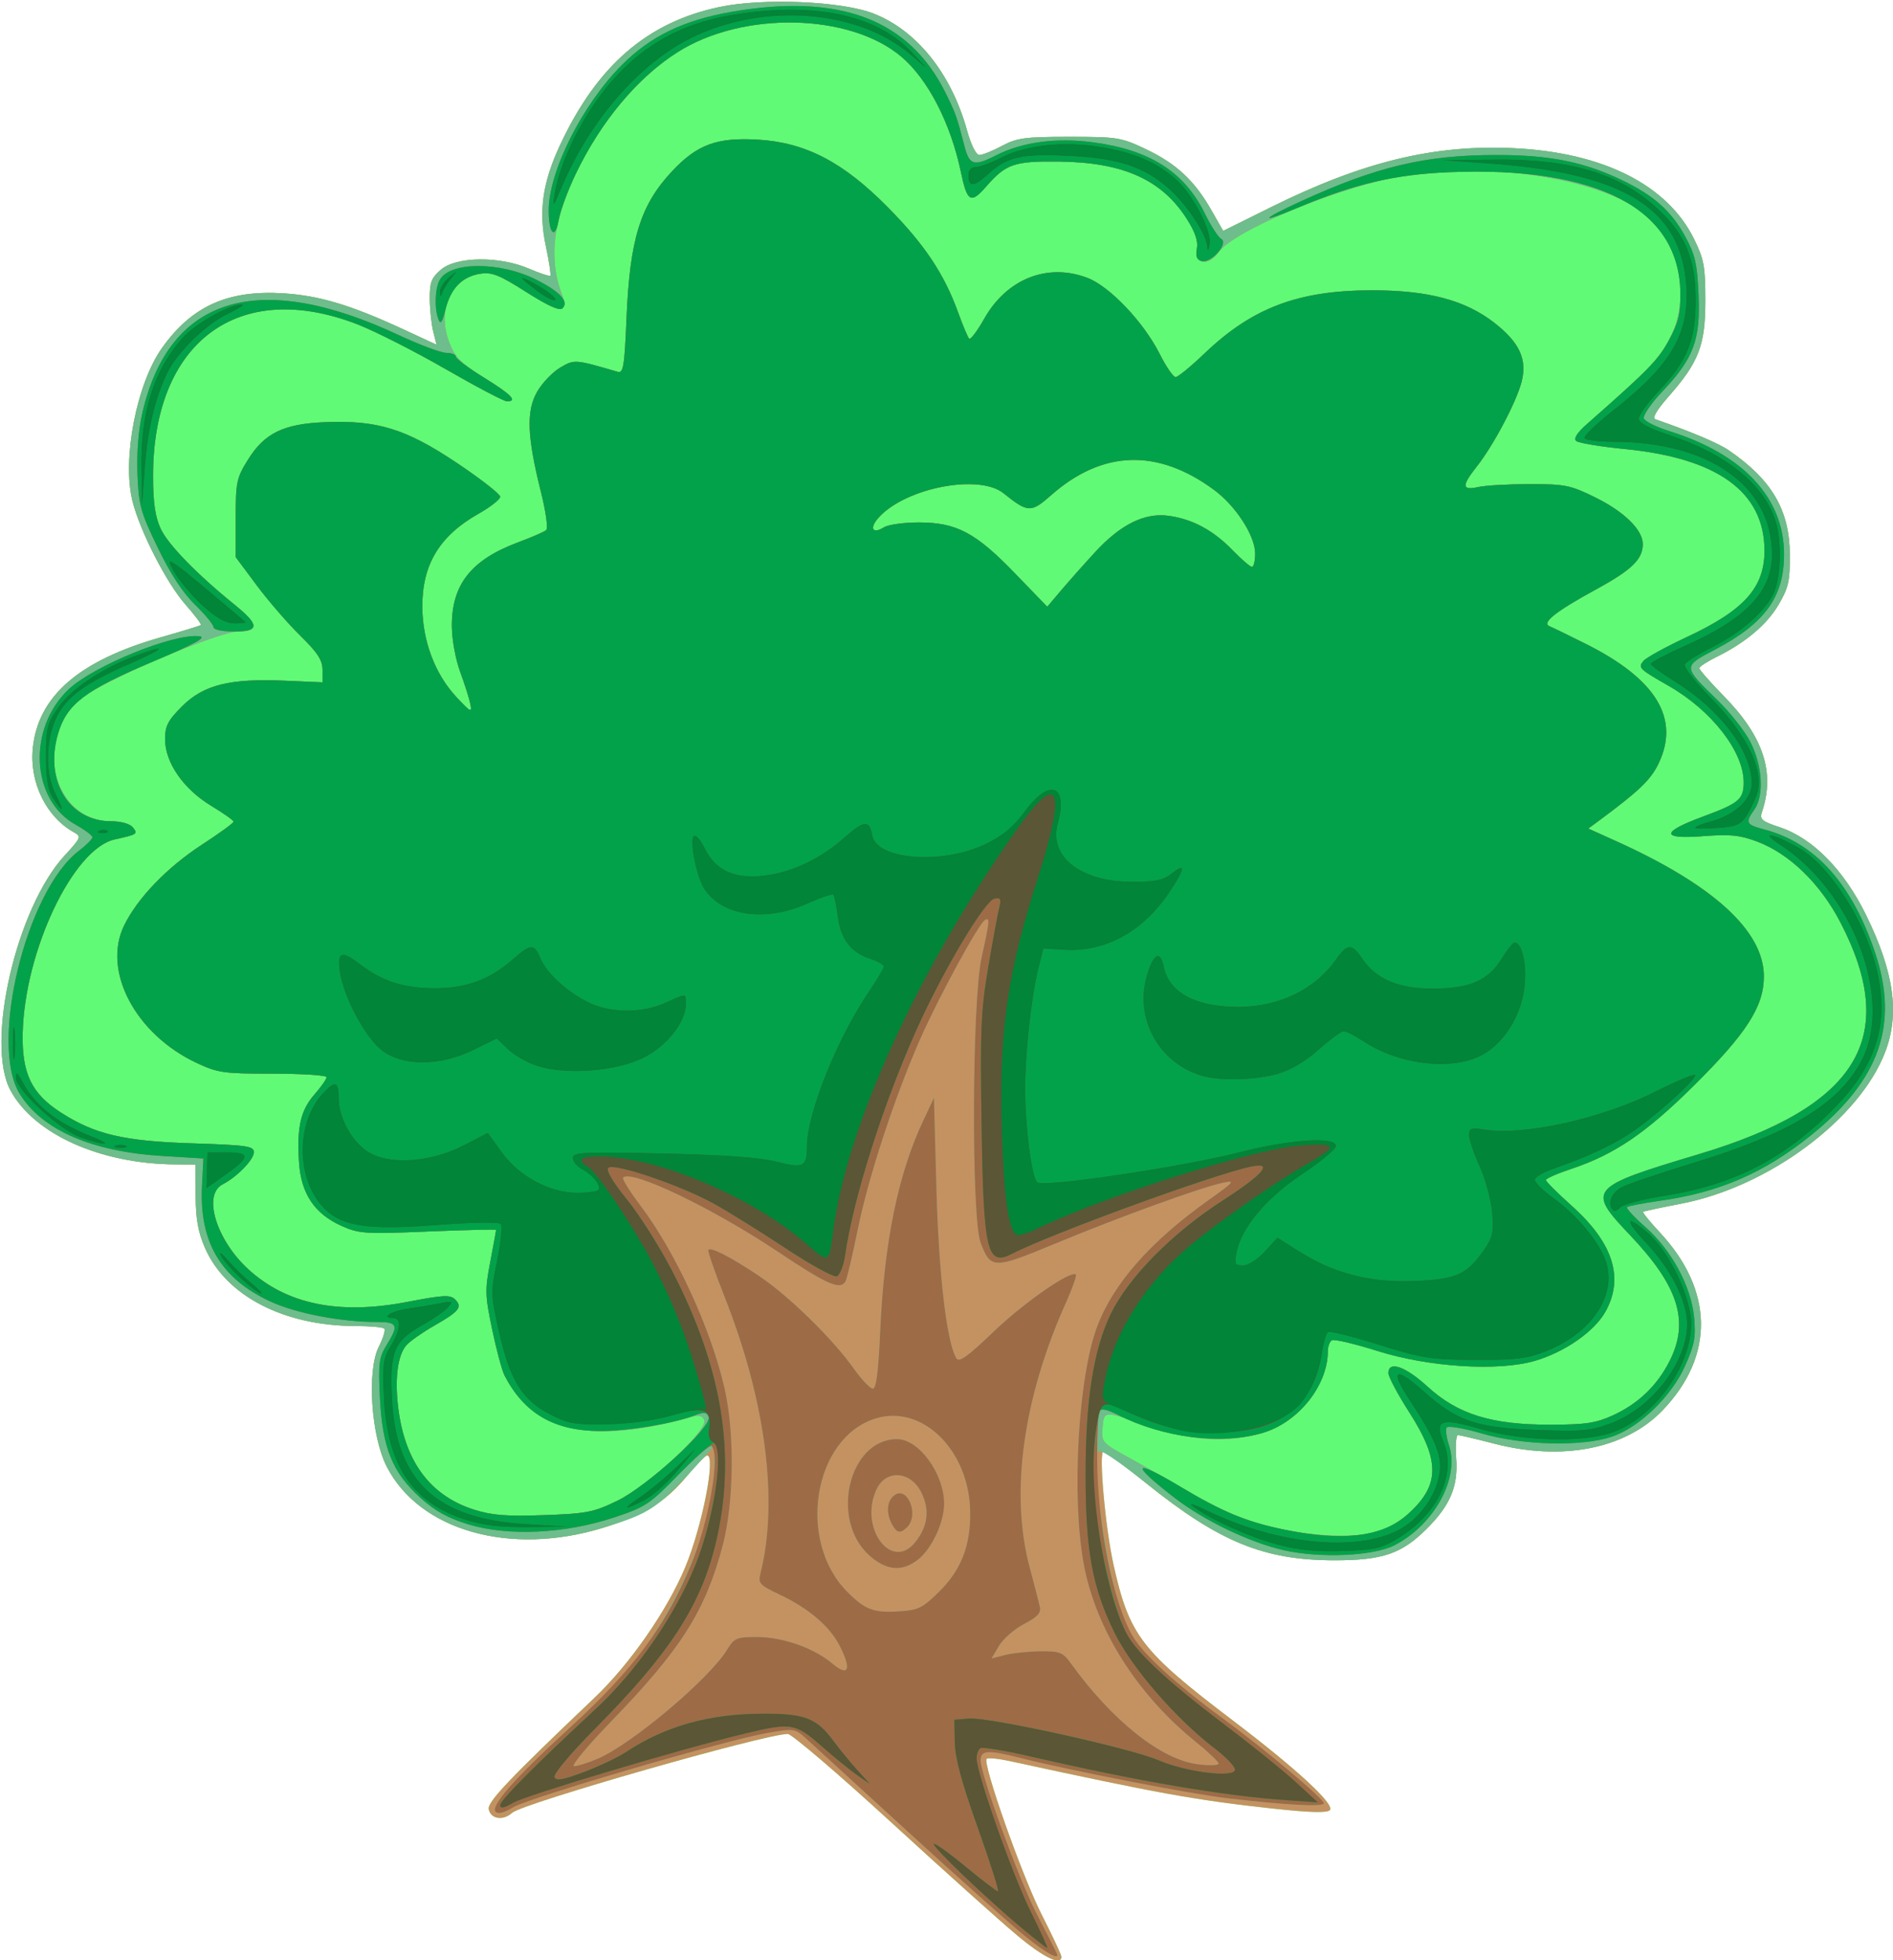 <?xml version="1.0" encoding="UTF-8" standalone="no"?>
<!-- Created with Inkscape (http://www.inkscape.org/) -->

<svg
   version="1.1"
   id="svg2"
   width="128"
   height="132.52"
   viewBox="0 0 128 132.52"
   sodipodi:docname="favicon.svg"
   inkscape:version="1.1.1 (3bf5ae0d25, 2021-09-20)"
   xmlns:inkscape="http://www.inkscape.org/namespaces/inkscape"
   xmlns:sodipodi="http://sodipodi.sourceforge.net/DTD/sodipodi-0.dtd"
   xmlns="http://www.w3.org/2000/svg"
   xmlns:svg="http://www.w3.org/2000/svg">
  <defs
     id="defs6" />
  <sodipodi:namedview
     id="namedview4"
     pagecolor="#ffffff"
     bordercolor="#666666"
     borderopacity="1.0"
     inkscape:pageshadow="2"
     inkscape:pageopacity="0.0"
     inkscape:pagecheckerboard="0"
     showgrid="false"
     fit-margin-top="0"
     fit-margin-left="0"
     fit-margin-right="0"
     fit-margin-bottom="0"
     inkscape:zoom="0.35455254"
     inkscape:cx="719.2164"
     inkscape:cy="765.75393"
     inkscape:window-width="1920"
     inkscape:window-height="1027"
     inkscape:window-x="-8"
     inkscape:window-y="-8"
     inkscape:window-maximized="1"
     inkscape:current-layer="g8" />
  <g
     inkscape:groupmode="layer"
     inkscape:label="Image"
     id="g8"
     transform="translate(462.363,557.042)">
    <g
       id="g1390"
       transform="matrix(0.273,0,0,0.273,-336.04,-404.852)">
      <path
         style="fill:#61fa76"
         d="m -210.901,-78.302 c -4.09,-3.416 -18.129,-16.016 -31.198,-28 -13.069,-11.984 -24.544,-21.786 -25.5,-21.782 -5.685,0.023 -65.683,17.181 -68.273,19.525 -2.25,2.036 -5.323,1.563 -5.796,-0.893 -0.346,-1.795 5.09,-7.52 26.156,-27.545 8.817,-8.381 18.094,-21.734 22.536,-32.436 4.218,-10.163 7.641,-27.713 5.389,-27.63 -0.412,0.015 -2.775,2.451 -5.25,5.414 -5.156,6.171 -10.539,9.456 -20.5,12.509 -23.049,7.063 -45.477,0.721 -53.6,-15.156 -3.886,-7.597 -4.948,-23.821 -1.943,-29.71 1.076,-2.11 1.676,-4.117 1.333,-4.46 -0.343,-0.343 -3.586,-0.63 -7.207,-0.639 -17.638,-0.04 -31.96,-7.458 -37.154,-19.244 -1.741,-3.952 -2.321,-7.149 -2.356,-12.992 l -0.046,-7.75 -5.013,-0.035 c -18.585,-0.129 -35.018,-7.524 -40.822,-18.37 -6.248,-11.676 1.493,-45.16 13.435,-58.116 4.049,-4.393 4.184,-4.724 2.335,-5.735 -6.833,-3.738 -11.051,-12.284 -10.234,-20.736 1.253,-12.971 11.461,-21.822 31.836,-27.604 5.19,-1.473 9.604,-2.821 9.809,-2.997 0.205,-0.176 -1.522,-2.472 -3.838,-5.104 -4.682,-5.319 -11.277,-18.21 -13.119,-25.642 -2.574,-10.389 1.032,-29.016 7.334,-37.88 7.391,-10.396 16.365,-14.412 30.198,-13.516 8.812,0.571 16.597,2.912 29.425,8.847 l 8.374,3.874 -0.822,-3.243 c -0.452,-1.784 -0.841,-5.423 -0.864,-8.088 -0.036,-4.092 0.392,-5.219 2.754,-7.25 3.814,-3.281 14.472,-3.412 21.779,-0.269 2.731,1.175 5.129,1.962 5.329,1.75 0.2,-0.212 -0.307,-3.536 -1.125,-7.386 -1.82,-8.564 -0.803,-15.689 3.576,-25.047 9.182,-19.621 21.588,-30.342 39.468,-34.106 10.81,-2.276 30.279,-1.446 38.126,1.625 10.727,4.198 19.246,14.839 23.165,28.936 1.024,3.684 2.238,6.092 3.07,6.092 0.757,0 3.27,-1.012 5.586,-2.25 3.721,-1.989 5.661,-2.25 16.71,-2.25 11.906,0 12.809,0.147 19,3.094 7.481,3.561 11.98,7.757 16.141,15.056 l 2.936,5.149 11.711,-5.809 c 22.798,-11.308 40.418,-15.602 60.211,-14.673 22.141,1.039 38.122,9.088 44.72,22.524 2.447,4.984 2.78,6.796 2.78,15.161 0,11.09 -1.574,15.219 -9.054,23.751 -3.107,3.544 -4.172,5.401 -3.275,5.713 9.008,3.128 15.543,5.893 18.148,7.676 10.663,7.3 15.052,14.812 15.113,25.868 0.036,6.464 -0.348,8.173 -2.762,12.292 -2.929,4.998 -8.22,9.461 -15.42,13.006 -2.337,1.151 -4.25,2.405 -4.25,2.787 0,0.382 2.757,3.512 6.126,6.955 9.749,9.963 12.676,18.852 9.415,28.593 -0.632,1.888 -0.112,2.341 4.418,3.846 8.173,2.715 15.927,10.618 21.39,21.801 6.88,14.084 8.312,24.322 4.723,33.766 -6.339,16.683 -28.897,33.472 -50.572,37.638 -4.95,0.951 -9.181,1.853 -9.401,2.004 -0.221,0.151 1.604,2.419 4.055,5.04 13.419,14.35 13.69,30.664 0.733,44.145 -9.161,9.531 -24.778,12.616 -41.687,8.233 -4.481,-1.161 -8.525,-2.112 -8.987,-2.112 -0.462,0 -0.651,2.623 -0.419,5.829 0.496,6.862 -1.481,11.562 -7.303,17.361 -6.242,6.217 -10.908,7.81 -22.875,7.81 -17.415,0 -28.541,-4.558 -46.618,-19.099 -5.402,-4.345 -10.155,-7.901 -10.561,-7.901 -1.248,0 0.435,18.995 2.496,28.176 3.921,17.464 6.834,21.257 29.613,38.553 15.772,11.976 25.273,20.761 23.945,22.141 -0.703,0.731 -5.097,0.599 -14.5,-0.434 -18.927,-2.08 -27.775,-3.68 -64.708,-11.702 -2.869,-0.623 -5.473,-0.877 -5.786,-0.564 -1.093,1.093 8.798,29.089 13.629,38.579 2.68,5.265 4.873,9.95 4.873,10.412 0,2.334 -4.393,0.202 -11.064,-5.371 z"
         id="path1113" />
      <path
         style="fill:#c49261"
         d="m -210.901,-78.302 c -4.09,-3.416 -18.129,-16.016 -31.198,-28 -13.069,-11.984 -24.544,-21.786 -25.5,-21.782 -5.685,0.023 -65.683,17.181 -68.273,19.525 -2.25,2.036 -5.323,1.563 -5.796,-0.893 -0.346,-1.795 5.09,-7.52 26.156,-27.545 8.817,-8.381 18.094,-21.734 22.536,-32.436 4.218,-10.163 7.641,-27.713 5.389,-27.63 -0.412,0.015 -2.775,2.451 -5.25,5.414 -5.156,6.171 -10.539,9.456 -20.5,12.509 -23.049,7.063 -45.477,0.721 -53.6,-15.156 -3.886,-7.597 -4.948,-23.821 -1.943,-29.71 1.076,-2.11 1.676,-4.117 1.333,-4.46 -0.343,-0.343 -3.586,-0.63 -7.207,-0.639 -17.638,-0.04 -31.96,-7.458 -37.154,-19.244 -1.741,-3.952 -2.321,-7.149 -2.356,-12.992 l -0.046,-7.75 -5.013,-0.035 c -18.585,-0.129 -35.018,-7.524 -40.822,-18.37 -6.248,-11.676 1.493,-45.16 13.435,-58.116 4.049,-4.393 4.184,-4.724 2.335,-5.735 -6.833,-3.738 -11.051,-12.284 -10.234,-20.736 1.253,-12.971 11.461,-21.822 31.836,-27.604 5.19,-1.473 9.604,-2.821 9.809,-2.997 0.205,-0.176 -1.522,-2.472 -3.838,-5.104 -4.682,-5.319 -11.277,-18.21 -13.119,-25.642 -2.574,-10.389 1.032,-29.016 7.334,-37.88 7.391,-10.396 16.365,-14.412 30.198,-13.516 8.812,0.571 16.597,2.912 29.425,8.847 l 8.374,3.874 -0.822,-3.243 c -0.452,-1.784 -0.841,-5.423 -0.864,-8.088 -0.036,-4.092 0.392,-5.219 2.754,-7.25 3.814,-3.281 14.472,-3.412 21.779,-0.269 2.731,1.175 5.129,1.962 5.329,1.75 0.2,-0.212 -0.307,-3.536 -1.125,-7.386 -1.82,-8.564 -0.803,-15.689 3.576,-25.047 9.182,-19.621 21.588,-30.342 39.468,-34.106 10.81,-2.276 30.279,-1.446 38.126,1.625 10.727,4.198 19.246,14.839 23.165,28.936 1.024,3.684 2.238,6.092 3.07,6.092 0.757,0 3.27,-1.012 5.586,-2.25 3.721,-1.989 5.661,-2.25 16.71,-2.25 11.906,0 12.809,0.147 19,3.094 7.481,3.561 11.98,7.757 16.141,15.056 l 2.936,5.149 11.711,-5.809 c 22.798,-11.308 40.418,-15.602 60.211,-14.673 22.141,1.039 38.122,9.088 44.72,22.524 2.447,4.984 2.78,6.796 2.78,15.161 0,11.09 -1.574,15.219 -9.054,23.751 -3.107,3.544 -4.172,5.401 -3.275,5.713 9.008,3.128 15.543,5.893 18.148,7.676 10.663,7.3 15.052,14.812 15.113,25.868 0.036,6.464 -0.348,8.173 -2.762,12.292 -2.929,4.998 -8.22,9.461 -15.42,13.006 -2.337,1.151 -4.25,2.405 -4.25,2.787 0,0.382 2.757,3.512 6.126,6.955 9.749,9.963 12.676,18.852 9.415,28.593 -0.632,1.888 -0.112,2.341 4.418,3.846 8.173,2.715 15.927,10.618 21.39,21.801 6.88,14.084 8.312,24.322 4.723,33.766 -6.339,16.683 -28.897,33.472 -50.572,37.638 -4.95,0.951 -9.181,1.853 -9.401,2.004 -0.221,0.151 1.604,2.419 4.055,5.04 13.419,14.35 13.69,30.664 0.733,44.145 -9.161,9.531 -24.778,12.616 -41.687,8.233 -4.481,-1.161 -8.525,-2.112 -8.987,-2.112 -0.462,0 -0.651,2.623 -0.419,5.829 0.496,6.862 -1.481,11.562 -7.303,17.361 -6.242,6.217 -10.908,7.81 -22.875,7.81 -17.415,0 -28.541,-4.558 -46.618,-19.099 -5.402,-4.345 -10.155,-7.901 -10.561,-7.901 -1.248,0 0.435,18.995 2.496,28.176 3.921,17.464 6.834,21.257 29.613,38.553 15.772,11.976 25.273,20.761 23.945,22.141 -0.703,0.731 -5.097,0.599 -14.5,-0.434 -18.927,-2.08 -27.775,-3.68 -64.708,-11.702 -2.869,-0.623 -5.473,-0.877 -5.786,-0.564 -1.093,1.093 8.798,29.089 13.629,38.579 2.68,5.265 4.873,9.95 4.873,10.412 0,2.334 -4.393,0.202 -11.064,-5.371 z m 89.342,-99.849 c 2.078,-0.577 5.363,-2.441 7.301,-4.143 8.23,-7.226 8.364,-13.32 0.563,-25.482 -2.828,-4.408 -5.141,-8.758 -5.141,-9.665 0,-3.13 4.18,-1.686 9.683,3.343 7.506,6.86 15.812,9.446 30.317,9.438 8.763,-0.004 11.327,-0.38 15.5,-2.27 6.282,-2.845 10.991,-7.316 14.089,-13.379 5.05,-9.88 2.342,-18.586 -9.734,-31.299 -10.769,-11.337 -10.343,-11.838 17.045,-20.044 39.426,-11.813 49.866,-28.942 35.026,-57.466 -4.967,-9.547 -12.631,-16.972 -20.593,-19.951 -4.34,-1.624 -6.682,-1.857 -13.431,-1.336 -10.438,0.805 -10.454,-0.988 -0.044,-4.83 9.006,-3.324 10.142,-4.278 10.142,-8.513 0,-7.592 -7.924,-17.779 -18.563,-23.865 -7.386,-4.225 -7.664,-4.5 -6.26,-6.193 0.661,-0.797 5.504,-3.458 10.762,-5.915 14.259,-6.662 19.284,-12.304 19.212,-21.572 -0.111,-14.387 -11.654,-22.729 -34.557,-24.975 -6.102,-0.598 -11.545,-1.507 -12.095,-2.02 -0.649,-0.604 0.273,-2.052 2.621,-4.118 15.322,-13.482 17.663,-15.873 20.321,-20.757 5.983,-10.993 2.5,-25.744 -7.697,-32.591 -12.347,-8.291 -40.396,-11.906 -60.372,-7.78 -16.092,3.324 -39.787,13.405 -43.385,18.458 -2.614,3.671 -6.137,3.105 -5.419,-0.871 0.327,-1.813 -0.456,-4.111 -2.489,-7.301 -6.199,-9.729 -15.728,-14.018 -31.58,-14.215 -11.209,-0.139 -13.221,0.551 -18.172,6.231 -3.766,4.321 -4.666,3.783 -6.235,-3.725 -2.514,-12.031 -8.18,-22.976 -14.761,-28.511 -12.805,-10.771 -39.188,-11.316 -55.302,-1.143 -13.061,8.245 -25.395,25.564 -29.507,41.432 -1.661,6.41 -1.417,12.866 0.694,18.393 1.941,5.079 -0.347,4.982 -8.763,-0.372 -6.657,-4.235 -8.507,-4.974 -11.347,-4.536 -7.426,1.145 -10.898,9.084 -7.59,17.352 1.362,3.404 2.973,4.991 8.58,8.451 6.706,4.138 8.304,5.8 5.577,5.8 -0.729,0 -7.592,-3.607 -15.25,-8.016 -7.658,-4.409 -17.479,-9.391 -21.825,-11.071 -29.49,-11.4 -50.66,4.42 -50.576,37.793 0.016,6.383 0.526,9.891 1.86,12.794 1.804,3.924 8.95,11.276 18.368,18.897 5.842,4.728 6.127,6.606 1,6.593 -5.109,-0.014 -34.191,12.411 -39.314,16.797 -11.757,10.064 -6.631,30.196 7.692,30.209 2.43,0.002 4.635,0.616 5.363,1.492 1.354,1.631 1.17,1.755 -4.49,3.01 -10.283,2.281 -22.31,27.641 -22.765,48.002 -0.222,9.954 2.192,14.962 9.462,19.627 8.446,5.42 15.558,7.086 32.552,7.629 13.464,0.43 15.25,0.685 15.25,2.178 0,1.844 -4.171,6.137 -7.75,7.979 -4.99,2.567 -1.595,13.743 6.392,21.043 9.492,8.675 22.413,11.326 39.328,8.07 8.969,-1.727 10.67,-1.815 11.868,-0.617 1.885,1.885 1.047,2.937 -5.175,6.498 -2.912,1.666 -6.004,3.831 -6.87,4.811 -2.287,2.587 -3.007,8.818 -1.909,16.517 1.824,12.787 8.1,20.913 18.734,24.258 4.38,1.378 8.024,1.659 17.234,1.331 10.587,-0.377 12.287,-0.71 18.164,-3.551 7.651,-3.699 22.506,-17.471 21.545,-19.975 -0.397,-1.034 -1.304,-1.321 -2.823,-0.891 -24.945,7.056 -39.39,3.914 -46.642,-10.146 -0.635,-1.232 -2.02,-6.37 -3.076,-11.419 -1.77,-8.457 -1.807,-9.775 -0.471,-16.76 0.798,-4.17 1.451,-7.721 1.451,-7.892 9e-5,-0.171 -7.557,0.004 -16.793,0.388 -15.547,0.647 -17.132,0.549 -21.358,-1.321 -6.807,-3.011 -10.175,-8.014 -10.674,-15.857 -0.554,-8.7 0.403,-12.85 3.875,-16.804 1.623,-1.848 2.95,-3.751 2.95,-4.229 -4.9e-4,-0.477 -5.963,-0.868 -13.25,-0.868 -12.257,0 -13.674,-0.199 -18.924,-2.66 -15.143,-7.099 -23.433,-22.778 -17.979,-34.006 3.292,-6.777 10.615,-14.393 19.245,-20.014 4.35,-2.833 7.897,-5.414 7.881,-5.735 -0.016,-0.321 -2.536,-2.102 -5.6,-3.957 -6.838,-4.14 -11.371,-10.699 -11.371,-16.454 0,-3.297 0.689,-4.625 4.25,-8.183 5.284,-5.28 11.822,-6.9 25.442,-6.304 l 9.307,0.407 v -3.08 c 0,-2.417 -1.199,-4.258 -5.566,-8.546 -3.062,-3.006 -7.899,-8.598 -10.75,-12.425 l -5.184,-6.96 v -9.619 c 0,-8.947 0.209,-9.956 3,-14.45 4.108,-6.615 8.781,-8.914 19,-9.346 13.066,-0.553 20.104,1.612 32.75,10.075 5.912,3.956 10.75,7.728 10.75,8.381 0,0.653 -2.405,2.545 -5.344,4.204 -9.712,5.481 -14.018,12.641 -13.936,23.175 0.065,8.386 3.141,16.519 8.384,22.168 3.543,3.817 3.962,4.035 3.522,1.832 -0.274,-1.375 -1.413,-4.975 -2.529,-8 -1.146,-3.104 -2.045,-8.022 -2.063,-11.29 -0.058,-10.363 4.783,-16.476 16.495,-20.826 3.285,-1.22 6.372,-2.565 6.861,-2.989 0.507,-0.44 -0.053,-4.525 -1.305,-9.514 -3.434,-13.692 -3.662,-20.069 -0.885,-24.825 1.266,-2.169 3.826,-4.834 5.688,-5.921 3.52,-2.056 3.547,-2.054 14.221,1.056 1.403,0.409 1.681,-1.293 2.187,-13.361 0.816,-19.482 3.429,-27.912 11.239,-36.261 6.217,-6.646 11.11,-8.462 21.225,-7.876 11.843,0.686 21.129,5.504 32.221,16.718 9.083,9.182 13.966,16.48 17.432,26.051 1.181,3.261 2.417,6.2 2.747,6.53 0.33,0.33 2.005,-1.889 3.722,-4.932 5.594,-9.912 15.688,-13.905 25.59,-10.124 5.513,2.105 13.927,10.973 17.899,18.865 1.578,3.135 3.34,5.7 3.915,5.7 0.575,0 3.784,-2.621 7.131,-5.824 11.872,-11.364 23.3,-15.67 41.585,-15.67 13.844,0 23.041,2.445 30.212,8.031 6.295,4.905 8.223,9.103 6.751,14.702 -1.323,5.033 -7.009,15.761 -11.079,20.905 -3.802,4.805 -3.717,5.992 0.366,5.081 1.788,-0.399 7.534,-0.725 12.771,-0.725 8.74,0 10.068,0.269 16.188,3.282 7.191,3.54 11.791,8.055 11.791,11.572 0,3.738 -2.737,6.398 -11.499,11.174 -10.058,5.483 -13.662,8.332 -11.599,9.17 0.771,0.313 4.821,2.282 9,4.374 17.466,8.745 23.381,18.516 17.972,29.689 -1.915,3.957 -4.82,6.744 -14.471,13.888 l -2.903,2.148 7,3.163 c 24.095,10.888 36.511,22.282 36.491,33.486 -0.014,7.417 -4.291,14.07 -17.392,27.054 -11.828,11.722 -19.625,17.014 -30.303,20.568 -3.463,1.152 -6.295,2.396 -6.295,2.764 3e-4,0.368 2.878,3.242 6.396,6.387 10.297,9.208 13.045,17.893 8.315,26.281 -2.751,4.88 -10.086,9.971 -17.445,12.111 -9.117,2.65 -26.252,1.568 -39.034,-2.467 -5.647,-1.782 -10.71,-2.967 -11.25,-2.633 -0.54,0.334 -0.983,1.541 -0.983,2.682 0,8.472 -7.274,17.623 -16.089,20.241 -8.487,2.52 -18.03,2.013 -27.911,-1.485 -11.593,-4.103 -11.445,-4.106 -11.806,0.221 -0.299,3.591 -0.159,3.75 6.5,7.403 3.743,2.053 9.956,5.605 13.806,7.893 3.85,2.288 9.475,5.164 12.5,6.391 11.216,4.55 27.012,6.378 35.277,4.083 z m -69.915,-242.595 c 6.342,-6.881 12.267,-9.805 18.216,-8.989 5.9,0.809 11.073,3.598 15.875,8.56 2.174,2.247 4.312,4.085 4.75,4.085 0.438,0 0.797,-1.487 0.797,-3.304 0,-4.384 -4.79,-11.793 -10.202,-15.78 -13.969,-10.291 -27.644,-9.846 -40.321,1.313 -5.028,4.426 -5.732,4.398 -11.804,-0.465 -6.025,-4.825 -23.943,-1.428 -30.764,5.833 -2.553,2.717 -1.81,4.447 1.123,2.615 1.068,-0.667 4.955,-1.212 8.639,-1.212 9.345,0 14.071,2.499 23.829,12.6 l 8,8.281 3.5,-4.13 c 1.925,-2.272 5.688,-6.504 8.362,-9.405 z"
         id="path1111" />
      <path
         style="fill:#6ebd8c"
         d="m -208.753,-77.946 c -3.327,-2.67 -16.294,-14.226 -28.816,-25.681 -12.522,-11.454 -24.011,-21.96 -25.532,-23.347 -2.693,-2.455 -2.938,-2.491 -9.5,-1.364 -10.264,1.762 -59.223,16.075 -63.028,18.427 -2.151,1.329 -3.699,1.727 -4.317,1.109 -1.404,-1.404 4.687,-8.315 18.326,-20.797 6.444,-5.897 13.495,-13.033 15.669,-15.858 12.075,-15.69 20.058,-35.165 20.1,-49.032 l 0.015,-4.896 -2.628,2.896 c -11.603,12.786 -12.763,13.594 -24.872,17.331 -22.988,7.095 -45.474,0.743 -53.6,-15.141 -3.886,-7.597 -4.948,-23.821 -1.943,-29.71 1.076,-2.11 1.676,-4.117 1.333,-4.46 -0.343,-0.343 -3.586,-0.63 -7.207,-0.639 -17.638,-0.04 -31.96,-7.458 -37.154,-19.244 -1.741,-3.952 -2.321,-7.149 -2.356,-12.992 l -0.046,-7.75 -5.013,-0.035 c -18.585,-0.129 -35.018,-7.524 -40.822,-18.37 -6.248,-11.676 1.493,-45.16 13.435,-58.116 4.049,-4.393 4.184,-4.724 2.335,-5.735 -6.833,-3.738 -11.051,-12.284 -10.234,-20.736 1.253,-12.971 11.461,-21.822 31.836,-27.604 5.19,-1.473 9.604,-2.821 9.809,-2.997 0.205,-0.176 -1.522,-2.472 -3.838,-5.104 -4.682,-5.319 -11.277,-18.21 -13.119,-25.642 -2.574,-10.389 1.032,-29.016 7.334,-37.88 7.391,-10.396 16.365,-14.412 30.198,-13.516 8.812,0.571 16.597,2.912 29.425,8.847 l 8.374,3.874 -0.822,-3.243 c -0.452,-1.784 -0.841,-5.423 -0.864,-8.088 -0.036,-4.092 0.392,-5.219 2.754,-7.25 3.814,-3.281 14.472,-3.412 21.779,-0.269 2.731,1.175 5.129,1.962 5.329,1.75 0.2,-0.212 -0.307,-3.536 -1.125,-7.386 -1.82,-8.564 -0.803,-15.689 3.576,-25.047 9.182,-19.621 21.588,-30.342 39.468,-34.106 10.81,-2.276 30.279,-1.446 38.126,1.625 10.727,4.198 19.246,14.839 23.165,28.936 1.024,3.684 2.238,6.092 3.07,6.092 0.757,0 3.27,-1.012 5.586,-2.25 3.721,-1.989 5.661,-2.25 16.71,-2.25 11.906,0 12.809,0.147 19,3.094 7.481,3.561 11.98,7.757 16.141,15.056 l 2.936,5.149 11.711,-5.809 c 22.798,-11.308 40.418,-15.602 60.211,-14.673 22.141,1.039 38.122,9.088 44.72,22.524 2.447,4.984 2.78,6.796 2.78,15.161 0,11.09 -1.574,15.219 -9.054,23.751 -3.107,3.544 -4.172,5.401 -3.275,5.713 9.008,3.128 15.543,5.893 18.148,7.676 10.663,7.3 15.052,14.812 15.113,25.868 0.036,6.464 -0.348,8.173 -2.762,12.292 -2.929,4.998 -8.22,9.461 -15.42,13.006 -2.337,1.151 -4.25,2.405 -4.25,2.787 0,0.382 2.757,3.512 6.126,6.955 9.749,9.963 12.676,18.852 9.415,28.593 -0.632,1.888 -0.112,2.341 4.418,3.846 8.173,2.715 15.927,10.618 21.39,21.801 6.88,14.084 8.312,24.322 4.723,33.766 -6.339,16.683 -28.897,33.472 -50.572,37.638 -4.95,0.951 -9.181,1.853 -9.401,2.004 -0.221,0.151 1.604,2.419 4.055,5.04 13.419,14.35 13.69,30.664 0.733,44.145 -9.161,9.531 -24.778,12.616 -41.687,8.233 -4.481,-1.161 -8.525,-2.112 -8.987,-2.112 -0.462,0 -0.651,2.623 -0.419,5.829 0.496,6.862 -1.481,11.562 -7.303,17.361 -6.242,6.217 -10.908,7.81 -22.875,7.81 -17.415,0 -28.541,-4.558 -46.618,-19.099 -5.402,-4.345 -10.516,-7.901 -11.363,-7.901 -1.255,0 -1.448,0.973 -1.042,5.25 1.835,19.321 5.003,33.608 8.959,40.402 2.639,4.531 10.749,11.941 22.448,20.512 10.306,7.549 25,19.896 25,21.006 0,0.954 -9.177,0.47 -24,-1.266 -9.334,-1.093 -39.006,-6.872 -51.293,-9.991 -7.985,-2.026 -9.707,-1.904 -9.707,0.688 0,3.458 9.393,29.205 13.749,37.685 2.603,5.067 4.886,9.551 5.075,9.963 0.902,1.971 -2.255,0.298 -7.74,-4.105 z m -105.907,-44.007 c 8.416,-3.608 27.412,-19.589 31.961,-26.889 1.88,-3.016 2.414,-3.25 7.433,-3.25 6.385,0 14.105,2.708 18.664,6.546 4.085,3.44 4.881,1.562 1.853,-4.374 -2.465,-4.832 -7.671,-9.267 -14.889,-12.685 -4.96,-2.349 -5.344,-2.771 -4.734,-5.202 4.522,-18.018 1.299,-42.814 -8.919,-68.61 -2.427,-6.127 -4.22,-11.334 -3.984,-11.57 0.694,-0.694 5.472,1.767 12.438,6.407 7.361,4.903 18.273,15.553 23.554,22.989 1.953,2.75 4.09,5 4.748,5 0.845,0 1.387,-4.265 1.842,-14.5 0.973,-21.888 4.431,-38.715 10.679,-51.957 l 2.616,-5.543 0.612,22.5 c 0.58,21.31 2.563,38.139 4.95,42.001 0.665,1.076 2.8,-0.454 9.186,-6.585 7.512,-7.212 19.219,-15.344 20.396,-14.168 0.255,0.255 -0.85,3.392 -2.456,6.971 -10.639,23.712 -13.872,47.144 -9.02,65.37 1.158,4.35 2.309,8.81 2.557,9.91 0.348,1.546 -0.539,2.519 -3.911,4.286 -2.399,1.257 -5.191,3.689 -6.204,5.405 l -1.842,3.119 3.398,-0.859 c 1.869,-0.472 5.797,-0.879 8.728,-0.905 4.8,-0.041 5.546,0.253 7.495,2.954 10.282,14.252 22.344,23.853 31.425,25.016 2.888,0.37 5.228,0.292 5.201,-0.172 -0.027,-0.464 -2.56,-2.869 -5.629,-5.344 -14.551,-11.732 -24.711,-27.796 -27.744,-43.86 -3.134,-16.604 -1.452,-46.555 3.321,-59.115 4.043,-10.64 13.197,-21.006 27.601,-31.255 6.4,-4.554 6.7,-4.918 3.5,-4.252 -5.324,1.109 -25.857,8.556 -41.395,15.014 -15.433,6.415 -16.095,6.41 -18.599,-0.129 -2.347,-6.129 -2.161,-59.96 0.244,-70.759 2.021,-9.071 2.098,-9.976 0.785,-9.165 -1.587,0.981 -11.559,19.336 -16.039,29.522 -6.356,14.452 -12.816,34.182 -15.46,47.216 -1.308,6.445 -2.665,12.183 -3.016,12.751 -1.346,2.178 -4.558,0.759 -16.829,-7.436 -16.137,-10.777 -36.182,-20.373 -38.246,-18.309 -0.298,0.298 1.623,3.408 4.27,6.91 8.776,11.612 17.511,30.599 20.871,45.368 2.531,11.126 2.313,28.312 -0.492,38.91 -4.263,16.106 -10.273,25.594 -27.437,43.311 -6.009,6.203 -10.227,11.278 -9.374,11.278 0.853,0 3.505,-0.838 5.894,-1.861 z m 84.364,-41.178 c 5.633,-5.528 7.986,-11.495 7.873,-19.961 -0.202,-15.136 -11.749,-26.613 -23.295,-23.154 -15.534,4.654 -19.778,30.339 -7.107,43.011 4.415,4.415 6.473,5.187 12.784,4.798 4.708,-0.291 5.789,-0.811 9.745,-4.694 z m -16.991,-9.052 c -9.983,-8.765 -5.268,-28.909 6.767,-28.909 5.403,0 11.641,8.573 11.641,16 0,4.635 -3.038,11.133 -6.465,13.829 -3.894,3.063 -7.743,2.767 -11.942,-0.92 z m 11.31,-3.456 c 3.096,-3.936 3.575,-7.904 1.472,-12.207 -2.647,-5.418 -8.837,-5.819 -11.159,-0.723 -4.339,9.523 3.81,20.401 9.687,12.93 z m -5.823,-4.387 c -1.47,-2.748 -1.282,-5.616 0.465,-7.066 3.275,-2.718 6.41,4.69 3.3,7.8 -1.677,1.677 -2.567,1.503 -3.765,-0.734 z m 120.242,1.874 c 2.078,-0.577 5.363,-2.441 7.301,-4.143 8.23,-7.226 8.364,-13.32 0.563,-25.482 -2.828,-4.408 -5.141,-8.758 -5.141,-9.665 0,-3.13 4.18,-1.686 9.683,3.343 7.506,6.86 15.812,9.446 30.317,9.438 8.763,-0.004 11.327,-0.38 15.5,-2.27 6.282,-2.845 10.991,-7.316 14.089,-13.379 5.05,-9.88 2.342,-18.586 -9.734,-31.299 -10.769,-11.337 -10.343,-11.838 17.045,-20.044 39.426,-11.813 49.866,-28.942 35.026,-57.466 -4.967,-9.547 -12.631,-16.972 -20.593,-19.951 -4.34,-1.624 -6.682,-1.857 -13.431,-1.336 -10.438,0.805 -10.454,-0.988 -0.044,-4.83 9.006,-3.324 10.142,-4.278 10.142,-8.513 0,-7.592 -7.924,-17.779 -18.563,-23.865 -7.386,-4.225 -7.664,-4.5 -6.26,-6.193 0.661,-0.797 5.504,-3.458 10.762,-5.915 14.259,-6.662 19.284,-12.304 19.212,-21.572 -0.111,-14.387 -11.654,-22.729 -34.557,-24.975 -6.102,-0.598 -11.545,-1.507 -12.095,-2.02 -0.649,-0.604 0.273,-2.052 2.621,-4.118 15.322,-13.482 17.663,-15.873 20.321,-20.757 5.983,-10.993 2.5,-25.744 -7.697,-32.591 -12.347,-8.291 -40.396,-11.906 -60.372,-7.78 -16.092,3.324 -39.787,13.405 -43.385,18.458 -2.614,3.671 -6.137,3.105 -5.419,-0.871 0.327,-1.813 -0.456,-4.111 -2.489,-7.301 -6.199,-9.729 -15.728,-14.018 -31.58,-14.215 -11.209,-0.139 -13.221,0.551 -18.172,6.231 -3.766,4.321 -4.666,3.783 -6.235,-3.725 -2.514,-12.031 -8.18,-22.976 -14.761,-28.511 -12.805,-10.771 -39.188,-11.316 -55.302,-1.143 -13.061,8.245 -25.395,25.564 -29.507,41.432 -1.661,6.41 -1.417,12.866 0.694,18.393 1.941,5.079 -0.347,4.982 -8.763,-0.372 -6.657,-4.235 -8.507,-4.974 -11.347,-4.536 -7.426,1.145 -10.898,9.084 -7.59,17.352 1.362,3.404 2.973,4.991 8.58,8.451 6.706,4.138 8.304,5.8 5.577,5.8 -0.729,0 -7.592,-3.607 -15.25,-8.016 -7.658,-4.409 -17.479,-9.391 -21.825,-11.071 -29.49,-11.4 -50.66,4.42 -50.576,37.793 0.016,6.383 0.526,9.891 1.86,12.794 1.804,3.924 8.95,11.276 18.368,18.897 5.842,4.728 6.127,6.606 1,6.593 -5.109,-0.014 -34.191,12.411 -39.314,16.797 -11.757,10.064 -6.631,30.196 7.692,30.209 2.43,0.002 4.635,0.616 5.363,1.492 1.354,1.631 1.17,1.755 -4.49,3.01 -10.283,2.281 -22.31,27.641 -22.765,48.002 -0.222,9.954 2.192,14.962 9.462,19.627 8.446,5.42 15.558,7.086 32.552,7.629 13.464,0.43 15.25,0.685 15.25,2.178 0,1.844 -4.171,6.137 -7.75,7.979 -4.99,2.567 -1.595,13.743 6.392,21.043 9.492,8.675 22.413,11.326 39.328,8.07 8.969,-1.727 10.67,-1.815 11.868,-0.617 1.885,1.885 1.047,2.937 -5.175,6.498 -2.912,1.666 -6.004,3.831 -6.87,4.811 -2.287,2.587 -3.007,8.818 -1.909,16.517 1.824,12.787 8.1,20.913 18.734,24.258 4.38,1.378 8.024,1.659 17.234,1.331 10.587,-0.377 12.287,-0.71 18.164,-3.551 7.651,-3.699 22.506,-17.471 21.545,-19.975 -0.397,-1.034 -1.304,-1.321 -2.823,-0.891 -24.945,7.056 -39.39,3.914 -46.642,-10.146 -0.635,-1.232 -2.02,-6.37 -3.076,-11.419 -1.77,-8.457 -1.807,-9.775 -0.471,-16.76 0.798,-4.17 1.451,-7.721 1.451,-7.892 9e-5,-0.171 -7.557,0.004 -16.793,0.388 -15.547,0.647 -17.132,0.549 -21.358,-1.321 -6.807,-3.011 -10.175,-8.014 -10.674,-15.857 -0.554,-8.7 0.403,-12.85 3.875,-16.804 1.623,-1.848 2.95,-3.751 2.95,-4.229 -4.9e-4,-0.477 -5.963,-0.868 -13.25,-0.868 -12.257,0 -13.674,-0.199 -18.924,-2.66 -15.143,-7.099 -23.433,-22.778 -17.979,-34.006 3.292,-6.777 10.615,-14.393 19.245,-20.014 4.35,-2.833 7.897,-5.414 7.881,-5.735 -0.016,-0.321 -2.536,-2.102 -5.6,-3.957 -6.838,-4.14 -11.371,-10.699 -11.371,-16.454 0,-3.297 0.689,-4.625 4.25,-8.183 5.284,-5.28 11.822,-6.9 25.442,-6.304 l 9.307,0.407 v -3.08 c 0,-2.417 -1.199,-4.258 -5.566,-8.546 -3.062,-3.006 -7.899,-8.598 -10.75,-12.425 l -5.184,-6.96 v -9.619 c 0,-8.947 0.209,-9.956 3,-14.45 4.108,-6.615 8.781,-8.914 19,-9.346 13.066,-0.553 20.104,1.612 32.75,10.075 5.912,3.956 10.75,7.728 10.75,8.381 0,0.653 -2.405,2.545 -5.344,4.204 -9.712,5.481 -14.018,12.641 -13.936,23.175 0.065,8.386 3.141,16.519 8.384,22.168 3.543,3.817 3.962,4.035 3.522,1.832 -0.274,-1.375 -1.413,-4.975 -2.529,-8 -1.146,-3.104 -2.045,-8.022 -2.063,-11.29 -0.058,-10.363 4.783,-16.476 16.495,-20.826 3.285,-1.22 6.372,-2.565 6.861,-2.989 0.507,-0.44 -0.053,-4.525 -1.305,-9.514 -3.434,-13.692 -3.662,-20.069 -0.885,-24.825 1.266,-2.169 3.826,-4.834 5.688,-5.921 3.52,-2.056 3.547,-2.054 14.221,1.056 1.403,0.409 1.681,-1.293 2.187,-13.361 0.816,-19.482 3.429,-27.912 11.239,-36.261 6.217,-6.646 11.11,-8.462 21.225,-7.876 11.843,0.686 21.129,5.504 32.221,16.718 9.083,9.182 13.966,16.48 17.432,26.051 1.181,3.261 2.417,6.2 2.747,6.53 0.33,0.33 2.005,-1.889 3.722,-4.932 5.594,-9.912 15.688,-13.905 25.59,-10.124 5.513,2.105 13.927,10.973 17.899,18.865 1.578,3.135 3.34,5.7 3.915,5.7 0.575,0 3.784,-2.621 7.131,-5.824 11.872,-11.364 23.3,-15.67 41.585,-15.67 13.844,0 23.041,2.445 30.212,8.031 6.295,4.905 8.223,9.103 6.751,14.702 -1.323,5.033 -7.009,15.761 -11.079,20.905 -3.802,4.805 -3.717,5.992 0.366,5.081 1.788,-0.399 7.534,-0.725 12.771,-0.725 8.74,0 10.068,0.269 16.188,3.282 7.191,3.54 11.791,8.055 11.791,11.572 0,3.738 -2.737,6.398 -11.499,11.174 -10.058,5.483 -13.662,8.332 -11.599,9.17 0.771,0.313 4.821,2.282 9,4.374 17.466,8.745 23.381,18.516 17.972,29.689 -1.915,3.957 -4.82,6.744 -14.471,13.888 l -2.903,2.148 7,3.163 c 24.095,10.888 36.511,22.282 36.491,33.486 -0.014,7.417 -4.291,14.07 -17.392,27.054 -11.828,11.722 -19.625,17.014 -30.303,20.568 -3.463,1.152 -6.295,2.396 -6.295,2.764 3e-4,0.368 2.878,3.242 6.396,6.387 10.297,9.208 13.045,17.893 8.315,26.281 -2.751,4.88 -10.086,9.971 -17.445,12.111 -9.117,2.65 -26.252,1.568 -39.034,-2.467 -5.647,-1.782 -10.71,-2.967 -11.25,-2.633 -0.54,0.334 -0.983,1.541 -0.983,2.682 0,8.472 -7.274,17.623 -16.089,20.241 -8.487,2.52 -18.03,2.013 -27.911,-1.485 -11.593,-4.103 -11.445,-4.106 -11.806,0.221 -0.299,3.591 -0.159,3.75 6.5,7.403 3.743,2.053 9.956,5.605 13.806,7.893 3.85,2.288 9.475,5.164 12.5,6.391 11.216,4.55 27.012,6.378 35.277,4.083 z m -69.915,-242.595 c 6.342,-6.881 12.267,-9.805 18.216,-8.989 5.9,0.809 11.073,3.598 15.875,8.56 2.174,2.247 4.312,4.085 4.75,4.085 0.438,0 0.797,-1.487 0.797,-3.304 0,-4.384 -4.79,-11.793 -10.202,-15.78 -13.969,-10.291 -27.644,-9.846 -40.321,1.313 -5.028,4.426 -5.732,4.398 -11.804,-0.465 -6.025,-4.825 -23.943,-1.428 -30.764,5.833 -2.553,2.717 -1.81,4.447 1.123,2.615 1.068,-0.667 4.955,-1.212 8.639,-1.212 9.345,0 14.071,2.499 23.829,12.6 l 8,8.281 3.5,-4.13 c 1.925,-2.272 5.688,-6.504 8.362,-9.405 z"
         id="path1109" />
      <path
         style="fill:#9e6b47"
         d="m -208.753,-77.946 c -3.327,-2.67 -16.294,-14.226 -28.816,-25.681 -12.522,-11.454 -24.011,-21.96 -25.532,-23.347 -2.693,-2.455 -2.938,-2.491 -9.5,-1.364 -10.264,1.762 -59.223,16.075 -63.028,18.427 -2.151,1.329 -3.699,1.727 -4.317,1.109 -1.404,-1.404 4.687,-8.315 18.326,-20.797 15.812,-14.47 23.803,-25.222 30.097,-40.493 4.464,-10.833 7.264,-27.089 5.048,-29.306 -0.352,-0.352 -4.064,2.873 -8.25,7.165 -7.134,7.316 -8.143,7.98 -16.111,10.609 -12.013,3.964 -26.065,4.618 -35.788,1.664 -5.135,-1.56 -8.299,-3.305 -11.961,-6.597 -6.923,-6.224 -9.421,-12.377 -10.032,-24.707 -0.427,-8.616 -0.246,-10.048 1.651,-13.118 3.057,-4.946 2.75,-5.71 -2.298,-5.71 -8.994,0 -20.117,-2.137 -26.511,-5.094 -12.306,-5.691 -17.634,-14.747 -16.907,-28.742 l 0.346,-6.664 -10.129,-0.616 c -17.501,-1.064 -29.836,-6.427 -35.367,-15.378 -7.623,-12.334 1.595,-50.233 14.636,-60.181 1.848,-1.409 3.36,-2.925 3.36,-3.369 0,-0.444 -1.881,-1.853 -4.18,-3.131 -11.052,-6.148 -11.945,-23.821 -1.692,-33.512 6.141,-5.805 26.092,-13.907 32.345,-13.136 1.965,0.242 -0.93,1.825 -11.474,6.272 -16.826,7.097 -21.313,10.501 -23.486,17.817 -3.45,11.618 2.647,21.722 13.114,21.732 2.43,0.002 4.635,0.616 5.363,1.492 1.354,1.631 1.17,1.755 -4.49,3.01 -10.283,2.281 -22.31,27.641 -22.765,48.002 -0.222,9.954 2.192,14.962 9.462,19.627 8.446,5.42 15.558,7.086 32.552,7.629 13.464,0.43 15.25,0.685 15.25,2.178 0,1.844 -4.171,6.137 -7.75,7.979 -4.99,2.567 -1.595,13.743 6.392,21.043 9.492,8.675 22.413,11.326 39.328,8.07 8.969,-1.727 10.67,-1.815 11.868,-0.617 1.885,1.885 1.047,2.937 -5.175,6.498 -2.912,1.666 -6.004,3.831 -6.87,4.811 -2.287,2.587 -3.007,8.818 -1.909,16.517 1.824,12.787 8.1,20.913 18.734,24.258 4.38,1.378 8.024,1.659 17.234,1.331 10.603,-0.378 12.278,-0.706 18.164,-3.562 7.549,-3.662 23.543,-18.362 22.614,-20.784 -0.444,-1.156 -1.127,-1.24 -3.321,-0.405 -5.488,2.087 -16.588,3.927 -23.624,3.918 -11.31,-0.015 -18.748,-4.345 -23.589,-13.73 -0.635,-1.232 -2.02,-6.37 -3.076,-11.419 -1.77,-8.457 -1.807,-9.775 -0.471,-16.76 0.798,-4.17 1.451,-7.721 1.451,-7.892 9e-5,-0.171 -7.557,0.004 -16.793,0.388 -15.547,0.647 -17.132,0.549 -21.358,-1.321 -6.807,-3.011 -10.175,-8.014 -10.674,-15.857 -0.554,-8.7 0.403,-12.85 3.875,-16.804 1.623,-1.848 2.95,-3.751 2.95,-4.229 -4.9e-4,-0.477 -5.963,-0.868 -13.25,-0.868 -12.257,0 -13.674,-0.199 -18.924,-2.66 -15.143,-7.099 -23.433,-22.778 -17.979,-34.006 3.292,-6.777 10.615,-14.393 19.245,-20.014 4.35,-2.833 7.897,-5.414 7.881,-5.735 -0.016,-0.321 -2.536,-2.102 -5.6,-3.957 -6.838,-4.14 -11.371,-10.699 -11.371,-16.454 0,-3.297 0.689,-4.625 4.25,-8.183 5.284,-5.28 11.822,-6.9 25.442,-6.304 l 9.307,0.407 v -3.08 c 0,-2.417 -1.199,-4.258 -5.566,-8.546 -3.062,-3.006 -7.899,-8.598 -10.75,-12.425 l -5.184,-6.96 v -9.619 c 0,-8.947 0.209,-9.956 3,-14.45 4.108,-6.615 8.781,-8.914 19,-9.346 13.066,-0.553 20.104,1.612 32.75,10.075 5.912,3.956 10.75,7.728 10.75,8.381 0,0.653 -2.405,2.545 -5.344,4.204 -9.712,5.481 -14.018,12.641 -13.936,23.175 0.065,8.386 3.141,16.519 8.384,22.168 3.543,3.817 3.962,4.035 3.522,1.832 -0.274,-1.375 -1.413,-4.975 -2.529,-8 -1.146,-3.104 -2.045,-8.022 -2.063,-11.29 -0.058,-10.363 4.783,-16.476 16.495,-20.826 3.285,-1.22 6.372,-2.565 6.861,-2.989 0.507,-0.44 -0.053,-4.525 -1.305,-9.514 -3.434,-13.692 -3.662,-20.069 -0.885,-24.825 1.266,-2.169 3.826,-4.834 5.688,-5.921 3.52,-2.056 3.547,-2.054 14.221,1.056 1.403,0.409 1.681,-1.293 2.187,-13.361 0.816,-19.482 3.429,-27.912 11.239,-36.261 6.217,-6.646 11.11,-8.462 21.225,-7.876 11.843,0.686 21.129,5.504 32.221,16.718 9.083,9.182 13.966,16.48 17.432,26.051 1.181,3.261 2.417,6.2 2.747,6.53 0.33,0.33 2.005,-1.889 3.722,-4.932 5.594,-9.912 15.688,-13.905 25.59,-10.124 5.513,2.105 13.927,10.973 17.899,18.865 1.578,3.135 3.34,5.7 3.915,5.7 0.575,0 3.784,-2.621 7.131,-5.824 11.872,-11.364 23.3,-15.67 41.585,-15.67 13.844,0 23.041,2.445 30.212,8.031 6.295,4.905 8.223,9.103 6.751,14.702 -1.323,5.033 -7.009,15.761 -11.079,20.905 -3.802,4.805 -3.717,5.992 0.366,5.081 1.788,-0.399 7.534,-0.725 12.771,-0.725 8.74,0 10.068,0.269 16.188,3.282 7.191,3.54 11.791,8.055 11.791,11.572 0,3.738 -2.737,6.398 -11.499,11.174 -10.058,5.483 -13.662,8.332 -11.599,9.17 0.771,0.313 4.821,2.282 9,4.374 17.466,8.745 23.381,18.516 17.972,29.689 -1.915,3.957 -4.82,6.744 -14.471,13.888 l -2.903,2.148 7,3.163 c 24.095,10.888 36.511,22.282 36.491,33.486 -0.014,7.417 -4.291,14.07 -17.392,27.054 -11.828,11.722 -19.625,17.014 -30.303,20.568 -3.463,1.152 -6.295,2.396 -6.295,2.764 3e-4,0.368 2.878,3.242 6.396,6.387 10.297,9.208 13.045,17.893 8.315,26.281 -2.751,4.88 -10.086,9.971 -17.445,12.111 -9.117,2.65 -26.252,1.568 -39.034,-2.467 -5.647,-1.782 -10.71,-2.967 -11.25,-2.633 -0.54,0.334 -0.983,1.541 -0.983,2.682 0,8.472 -7.274,17.623 -16.089,20.241 -10.302,3.059 -24.737,1.245 -36.107,-4.539 -2.408,-1.225 -3.92,-1.517 -4.34,-0.837 -0.354,0.573 -0.625,5.858 -0.6,11.743 0.067,16.235 3.882,35.414 8.723,43.852 2.593,4.52 10.662,11.904 22.413,20.512 10.306,7.549 25,19.896 25,21.006 0,0.954 -9.177,0.47 -24,-1.266 -9.334,-1.093 -39.006,-6.872 -51.293,-9.991 -7.985,-2.026 -9.707,-1.904 -9.707,0.688 0,3.458 9.393,29.205 13.749,37.685 2.603,5.067 4.886,9.551 5.075,9.963 0.902,1.971 -2.255,0.298 -7.74,-4.105 z m -105.907,-44.007 c 8.416,-3.608 27.412,-19.589 31.961,-26.889 1.88,-3.016 2.414,-3.25 7.433,-3.25 6.385,0 14.105,2.708 18.664,6.546 4.085,3.44 4.881,1.562 1.853,-4.374 -2.465,-4.832 -7.671,-9.267 -14.889,-12.685 -4.96,-2.349 -5.344,-2.771 -4.734,-5.202 4.522,-18.018 1.299,-42.814 -8.919,-68.61 -2.427,-6.127 -4.22,-11.334 -3.984,-11.57 0.694,-0.694 5.472,1.767 12.438,6.407 7.361,4.903 18.273,15.553 23.554,22.989 1.953,2.75 4.09,5 4.748,5 0.845,0 1.387,-4.265 1.842,-14.5 0.973,-21.888 4.431,-38.715 10.679,-51.957 l 2.616,-5.543 0.612,22.5 c 0.58,21.31 2.563,38.139 4.95,42.001 0.665,1.076 2.8,-0.454 9.186,-6.585 7.512,-7.212 19.219,-15.344 20.396,-14.168 0.255,0.255 -0.85,3.392 -2.456,6.971 -10.639,23.712 -13.872,47.144 -9.02,65.37 1.158,4.35 2.309,8.81 2.557,9.91 0.348,1.546 -0.539,2.519 -3.911,4.286 -2.399,1.257 -5.191,3.689 -6.204,5.405 l -1.842,3.119 3.398,-0.859 c 1.869,-0.472 5.797,-0.879 8.728,-0.905 4.8,-0.041 5.546,0.253 7.495,2.954 10.282,14.252 22.344,23.853 31.425,25.016 2.888,0.37 5.228,0.292 5.201,-0.172 -0.027,-0.464 -2.56,-2.869 -5.629,-5.344 -14.551,-11.732 -24.711,-27.796 -27.744,-43.86 -3.134,-16.604 -1.452,-46.555 3.321,-59.115 4.043,-10.64 13.197,-21.006 27.601,-31.255 6.4,-4.554 6.7,-4.918 3.5,-4.252 -5.324,1.109 -25.857,8.556 -41.395,15.014 -15.433,6.415 -16.095,6.41 -18.599,-0.129 -2.347,-6.129 -2.161,-59.96 0.244,-70.759 2.021,-9.071 2.098,-9.976 0.785,-9.165 -1.587,0.981 -11.559,19.336 -16.039,29.522 -6.356,14.452 -12.816,34.182 -15.46,47.216 -1.308,6.445 -2.665,12.183 -3.016,12.751 -1.346,2.178 -4.558,0.759 -16.829,-7.436 -16.137,-10.777 -36.182,-20.373 -38.246,-18.309 -0.298,0.298 1.623,3.408 4.27,6.91 8.776,11.612 17.511,30.599 20.871,45.368 2.531,11.126 2.313,28.312 -0.492,38.91 -4.263,16.106 -10.273,25.594 -27.437,43.311 -6.009,6.203 -10.227,11.278 -9.374,11.278 0.853,0 3.505,-0.838 5.894,-1.861 z m 84.364,-41.178 c 5.633,-5.528 7.986,-11.495 7.873,-19.961 -0.202,-15.136 -11.749,-26.613 -23.295,-23.154 -15.534,4.654 -19.778,30.339 -7.107,43.011 4.415,4.415 6.473,5.187 12.784,4.798 4.708,-0.291 5.789,-0.811 9.745,-4.694 z m -16.991,-9.052 c -9.983,-8.765 -5.268,-28.909 6.767,-28.909 5.403,0 11.641,8.573 11.641,16 0,4.635 -3.038,11.133 -6.465,13.829 -3.894,3.063 -7.743,2.767 -11.942,-0.92 z m 11.31,-3.456 c 3.096,-3.936 3.575,-7.904 1.472,-12.207 -2.647,-5.418 -8.837,-5.819 -11.159,-0.723 -4.339,9.523 3.81,20.401 9.687,12.93 z m -5.823,-4.387 c -1.47,-2.748 -1.282,-5.616 0.465,-7.066 3.275,-2.718 6.41,4.69 3.3,7.8 -1.677,1.677 -2.567,1.503 -3.765,-0.734 z m 50.327,-240.721 c 6.342,-6.881 12.267,-9.805 18.216,-8.989 5.9,0.809 11.073,3.598 15.875,8.56 2.174,2.247 4.312,4.085 4.75,4.085 0.438,0 0.797,-1.487 0.797,-3.304 0,-4.384 -4.79,-11.793 -10.202,-15.78 -13.969,-10.291 -27.644,-9.846 -40.321,1.313 -5.028,4.426 -5.732,4.398 -11.804,-0.465 -6.025,-4.825 -23.943,-1.428 -30.764,5.833 -2.553,2.717 -1.81,4.447 1.123,2.615 1.068,-0.667 4.955,-1.212 8.639,-1.212 9.345,0 14.071,2.499 23.829,12.6 l 8,8.281 3.5,-4.13 c 1.925,-2.272 5.688,-6.504 8.362,-9.405 z m 46.71,247.158 c -8.345,-1.883 -19.648,-7.291 -26.898,-12.87 -11.239,-8.648 -10.613,-9.988 1.326,-2.842 10.483,6.274 16.34,8.694 25.708,10.622 14.45,2.974 24.185,1.814 30.371,-3.617 8.23,-7.226 8.364,-13.32 0.563,-25.482 -2.828,-4.408 -5.141,-8.758 -5.141,-9.665 0,-3.13 4.18,-1.686 9.683,3.343 7.506,6.86 15.812,9.446 30.317,9.438 8.763,-0.004 11.327,-0.38 15.5,-2.27 6.282,-2.845 10.991,-7.316 14.089,-13.379 5.05,-9.88 2.342,-18.586 -9.734,-31.299 -10.769,-11.337 -10.343,-11.838 17.045,-20.044 39.426,-11.813 49.866,-28.942 35.026,-57.466 -4.967,-9.547 -12.631,-16.972 -20.593,-19.951 -4.34,-1.624 -6.682,-1.857 -13.431,-1.336 -10.438,0.805 -10.454,-0.988 -0.044,-4.83 9.006,-3.324 10.142,-4.278 10.142,-8.513 0,-7.592 -7.924,-17.779 -18.563,-23.865 -7.386,-4.225 -7.664,-4.5 -6.26,-6.193 0.661,-0.797 5.504,-3.458 10.762,-5.915 14.259,-6.662 19.284,-12.304 19.212,-21.572 -0.111,-14.387 -11.654,-22.729 -34.557,-24.975 -6.102,-0.598 -11.545,-1.507 -12.095,-2.02 -0.649,-0.604 0.273,-2.052 2.621,-4.118 15.322,-13.482 17.663,-15.873 20.321,-20.757 2.395,-4.4 2.916,-6.53 2.867,-11.719 -0.196,-20.864 -20.458,-31.46 -57.262,-29.944 -13.431,0.553 -23.517,2.916 -37.482,8.783 -9.743,4.093 -9.276,3.014 0.667,-1.541 18.918,-8.667 30.9,-11.507 48.543,-11.507 13.04,0 21.42,1.653 30.726,6.063 8.132,3.853 12.513,7.711 15.991,14.082 2.48,4.543 2.986,6.737 3.329,14.456 0.497,11.163 -1.215,15.764 -8.882,23.871 -2.846,3.009 -4.948,6.06 -4.671,6.78 0.276,0.72 3.142,2.137 6.368,3.149 18.336,5.75 28.377,16.559 28.36,30.527 -0.013,10.539 -4.745,17.066 -17.068,23.541 -8.065,4.238 -8.07,4.116 0.581,12.531 3.11,3.025 6.77,7.675 8.132,10.332 2.998,5.848 3.454,13.268 1.027,16.733 -2.359,3.368 -2.177,3.721 2.583,5.001 12.578,3.384 21.577,13.439 27.309,30.514 5.939,17.691 1.127,31.444 -15.774,45.088 -11.682,9.431 -22.851,14.269 -37.725,16.342 -4.092,0.57 -7.668,1.265 -7.948,1.545 -0.279,0.279 1.749,2.481 4.506,4.894 6.505,5.69 11.412,14.801 12.108,22.48 0.44,4.85 0.082,6.748 -2.257,11.96 -3.395,7.564 -11.268,15.174 -18.112,17.506 -7.359,2.507 -22.089,2.15 -32.17,-0.781 -4.555,-1.324 -8.459,-1.983 -8.77,-1.48 -0.308,0.498 -0.037,2.49 0.601,4.426 2.662,8.066 -3.634,19.609 -13.474,24.705 -5.206,2.696 -18.381,3.291 -27.473,1.24 z m -265.072,-228.592 c 0,-0.599 -2.046,-3.078 -4.547,-5.509 -3.036,-2.951 -6.11,-7.65 -9.25,-14.142 -4.287,-8.864 -4.732,-10.476 -5.038,-18.241 -0.211,-5.37 0.246,-11.017 1.238,-15.277 6.68,-28.707 28.697,-35.392 63.302,-19.221 5.273,2.464 10.647,4.48 11.941,4.48 1.295,0 2.354,0.41 2.354,0.911 0,0.501 3.15,2.854 7,5.23 6.795,4.193 8.408,5.859 5.674,5.859 -0.729,0 -7.592,-3.607 -15.25,-8.016 -7.658,-4.409 -17.479,-9.391 -21.825,-11.071 -29.49,-11.4 -50.66,4.42 -50.576,37.793 0.016,6.383 0.526,9.891 1.86,12.794 1.804,3.924 8.95,11.276 18.368,18.897 6.251,5.058 6.192,6.603 -0.25,6.603 -2.94,0 -5,-0.449 -5,-1.089 z m 55.702,-76.244 c -1.017,-2.65 -0.862,-7.5 0.309,-9.689 2.48,-4.634 15.041,-4.643 24.083,-0.019 5.829,2.982 7.983,5.364 6.337,7.01 -0.699,0.699 -3.551,-0.583 -8.978,-4.035 -6.701,-4.263 -8.495,-4.976 -11.394,-4.528 -4.471,0.69 -7.306,3.609 -8.607,8.863 -0.804,3.246 -1.211,3.804 -1.75,2.399 z m 189.086,-14.385 c -1.253,-0.303 -1.582,-1.132 -1.227,-3.097 0.336,-1.859 -0.426,-4.114 -2.481,-7.34 -6.199,-9.729 -15.728,-14.018 -31.58,-14.215 -11.209,-0.139 -13.221,0.551 -18.172,6.231 -3.766,4.321 -4.666,3.783 -6.235,-3.725 -2.514,-12.031 -8.18,-22.976 -14.761,-28.511 -12.805,-10.771 -39.188,-11.316 -55.302,-1.143 -10.026,6.329 -19.032,17.102 -25.391,30.37 -1.915,3.997 -3.792,9.099 -4.171,11.339 -0.823,4.874 -2.429,3.335 -2.453,-2.351 -0.04,-9.668 8.282,-26.259 18.117,-36.117 7.145,-7.162 15.329,-11.122 27.249,-13.185 26.7,-4.62 43.861,1.859 52.871,19.963 2.548,5.12 2.83,5.911 4.727,13.25 1.246,4.822 2.339,5.149 7.835,2.345 6.525,-3.329 14.978,-4.453 24.171,-3.216 14.011,1.886 22.539,7.362 27.613,17.733 1.462,2.988 3.261,5.77 3.999,6.183 1.895,1.061 -2.478,6.05 -4.809,5.487 z"
         id="path1107" />
      <path
         style="fill:#02a24a"
         d="m -209.535,-79.927 c -8.721,-7.268 -22.432,-20.368 -21.888,-20.912 0.263,-0.263 3.805,2.272 7.87,5.634 4.065,3.362 7.675,6.113 8.022,6.113 0.347,0 -1.896,-7.088 -4.986,-15.75 -4.043,-11.336 -5.646,-17.291 -5.719,-21.25 l -0.101,-5.5 3.622,-0.303 c 4.828,-0.404 39.925,7.325 46.885,10.324 6.917,2.981 18.992,4.457 18.992,2.322 0,-0.788 -2.239,-3.14 -4.975,-5.226 -9.718,-7.411 -20.677,-20.099 -24.961,-28.899 -5.418,-11.131 -7.065,-20.21 -7.061,-38.926 0.004,-18.397 1.928,-30.741 6.183,-39.671 4.287,-8.997 15.22,-20.11 27.697,-28.153 10.394,-6.701 12.862,-9.726 6.868,-8.418 -9.627,2.099 -49.528,16.68 -58.986,21.555 -6.207,3.199 -7.051,-0.411 -7.53,-32.215 -0.353,-23.459 -0.157,-28.044 1.657,-38.722 1.132,-6.662 2.354,-13.295 2.716,-14.739 0.55,-2.192 0.353,-2.568 -1.192,-2.27 -2.404,0.463 -12.822,17.972 -19.313,32.461 -8.295,18.513 -15.617,41.619 -17.654,55.71 -0.384,2.656 -1.312,5.065 -2.061,5.353 -0.75,0.288 -6.431,-2.825 -12.625,-6.917 -6.194,-4.092 -14.186,-9.061 -17.761,-11.043 -8.263,-4.581 -24.89,-10.232 -26.213,-8.91 -0.62,0.62 1.022,3.419 4.589,7.826 3.054,3.774 8.032,11.621 11.062,17.438 12.665,24.319 16.162,46.14 10.885,67.924 -3.69,15.231 -11.448,27.148 -29.571,45.424 -6.279,6.332 -10.618,11.482 -10.322,12.253 0.4,1.041 1.979,0.778 7.29,-1.216 3.729,-1.4 8.365,-3.589 10.303,-4.866 10.005,-6.594 20.785,-9.595 34.475,-9.595 9.969,0 12.897,1.153 16.993,6.691 1.55,2.095 4.211,5.346 5.914,7.225 l 3.096,3.416 -3,-2.068 c -1.65,-1.138 -5.614,-4.362 -8.808,-7.166 -6.641,-5.829 -7.5,-5.97 -19.192,-3.162 -15.666,3.763 -54.054,15.226 -57.25,17.096 -2.328,1.362 -3.25,1.536 -3.25,0.616 0,-1.188 8.744,-9.99 23.626,-23.783 10.182,-9.437 19.658,-23.119 24.768,-35.763 4.549,-11.256 7.362,-30.102 4.493,-30.102 -0.612,0 -4.55,3.524 -8.75,7.832 -7.164,7.346 -8.164,8.006 -16.137,10.637 -12.013,3.964 -26.065,4.618 -35.788,1.664 -5.135,-1.56 -8.299,-3.305 -11.961,-6.597 -6.923,-6.224 -9.421,-12.377 -10.032,-24.707 -0.427,-8.616 -0.246,-10.048 1.651,-13.118 3.057,-4.946 2.75,-5.71 -2.298,-5.71 -8.994,0 -20.117,-2.137 -26.511,-5.094 -12.306,-5.691 -17.634,-14.747 -16.907,-28.742 l 0.346,-6.664 -10.129,-0.616 c -17.501,-1.064 -29.836,-6.427 -35.367,-15.378 -7.623,-12.334 1.595,-50.233 14.636,-60.181 1.848,-1.409 3.36,-2.925 3.36,-3.369 0,-0.444 -1.881,-1.853 -4.18,-3.131 -11.052,-6.148 -11.945,-23.821 -1.692,-33.512 6.141,-5.805 26.092,-13.907 32.345,-13.136 1.965,0.242 -0.93,1.825 -11.474,6.272 -16.826,7.097 -21.313,10.501 -23.486,17.817 -3.45,11.618 2.647,21.722 13.114,21.732 2.43,0.002 4.635,0.616 5.363,1.492 1.354,1.631 1.17,1.755 -4.49,3.01 -10.283,2.281 -22.31,27.641 -22.765,48.002 -0.222,9.954 2.192,14.962 9.462,19.627 8.446,5.42 15.558,7.086 32.552,7.629 13.464,0.43 15.25,0.685 15.25,2.178 0,1.844 -4.171,6.137 -7.75,7.979 -4.99,2.567 -1.595,13.743 6.392,21.043 9.492,8.675 22.413,11.326 39.328,8.07 8.969,-1.727 10.67,-1.815 11.868,-0.617 1.885,1.885 1.047,2.937 -5.175,6.498 -2.912,1.666 -6.004,3.831 -6.87,4.811 -2.287,2.587 -3.007,8.818 -1.909,16.517 1.824,12.787 8.1,20.913 18.734,24.258 4.38,1.378 8.024,1.659 17.234,1.331 10.603,-0.378 12.278,-0.706 18.164,-3.562 7.549,-3.662 23.543,-18.362 22.614,-20.784 -0.444,-1.156 -1.127,-1.24 -3.321,-0.405 -5.488,2.087 -16.588,3.927 -23.624,3.918 -11.31,-0.015 -18.748,-4.345 -23.589,-13.73 -0.635,-1.232 -2.02,-6.37 -3.076,-11.419 -1.77,-8.457 -1.807,-9.775 -0.471,-16.76 0.798,-4.17 1.451,-7.721 1.451,-7.892 9e-5,-0.171 -7.557,0.004 -16.793,0.388 -15.547,0.647 -17.132,0.549 -21.358,-1.321 -6.807,-3.011 -10.175,-8.014 -10.674,-15.857 -0.554,-8.7 0.403,-12.85 3.875,-16.804 1.623,-1.848 2.95,-3.751 2.95,-4.229 -4.9e-4,-0.477 -5.963,-0.868 -13.25,-0.868 -12.257,0 -13.674,-0.199 -18.924,-2.66 -15.143,-7.099 -23.433,-22.778 -17.979,-34.006 3.292,-6.777 10.615,-14.393 19.245,-20.014 4.35,-2.833 7.897,-5.414 7.881,-5.735 -0.016,-0.321 -2.536,-2.102 -5.6,-3.957 -6.838,-4.14 -11.371,-10.699 -11.371,-16.454 0,-3.297 0.689,-4.625 4.25,-8.183 5.284,-5.28 11.822,-6.9 25.442,-6.304 l 9.307,0.407 v -3.08 c 0,-2.417 -1.199,-4.258 -5.566,-8.546 -3.062,-3.006 -7.899,-8.598 -10.75,-12.425 l -5.184,-6.96 v -9.619 c 0,-8.947 0.209,-9.956 3,-14.45 4.108,-6.615 8.781,-8.914 19,-9.346 13.066,-0.553 20.104,1.612 32.75,10.075 5.912,3.956 10.75,7.728 10.75,8.381 0,0.653 -2.405,2.545 -5.344,4.204 -9.712,5.481 -14.018,12.641 -13.936,23.175 0.065,8.386 3.141,16.519 8.384,22.168 3.543,3.817 3.962,4.035 3.522,1.832 -0.274,-1.375 -1.413,-4.975 -2.529,-8 -1.146,-3.104 -2.045,-8.022 -2.063,-11.29 -0.058,-10.363 4.783,-16.476 16.495,-20.826 3.285,-1.22 6.372,-2.565 6.861,-2.989 0.507,-0.44 -0.053,-4.525 -1.305,-9.514 -3.434,-13.692 -3.662,-20.069 -0.885,-24.825 1.266,-2.169 3.826,-4.834 5.688,-5.921 3.52,-2.056 3.547,-2.054 14.221,1.056 1.403,0.409 1.681,-1.293 2.187,-13.361 0.816,-19.482 3.429,-27.912 11.239,-36.261 6.217,-6.646 11.11,-8.462 21.225,-7.876 11.843,0.686 21.129,5.504 32.221,16.718 9.083,9.182 13.966,16.48 17.432,26.051 1.181,3.261 2.417,6.2 2.747,6.53 0.33,0.33 2.005,-1.889 3.722,-4.932 5.594,-9.912 15.688,-13.905 25.59,-10.124 5.513,2.105 13.927,10.973 17.899,18.865 1.578,3.135 3.34,5.7 3.915,5.7 0.575,0 3.784,-2.621 7.131,-5.824 11.872,-11.364 23.3,-15.67 41.585,-15.67 13.844,0 23.041,2.445 30.212,8.031 6.295,4.905 8.223,9.103 6.751,14.702 -1.323,5.033 -7.009,15.761 -11.079,20.905 -3.802,4.805 -3.717,5.992 0.366,5.081 1.788,-0.399 7.534,-0.725 12.771,-0.725 8.74,0 10.068,0.269 16.188,3.282 7.191,3.54 11.791,8.055 11.791,11.572 0,3.738 -2.737,6.398 -11.499,11.174 -10.058,5.483 -13.662,8.332 -11.599,9.17 0.771,0.313 4.821,2.282 9,4.374 17.466,8.745 23.381,18.516 17.972,29.689 -1.915,3.957 -4.82,6.744 -14.471,13.888 l -2.903,2.148 7,3.163 c 24.095,10.888 36.511,22.282 36.491,33.486 -0.014,7.417 -4.291,14.07 -17.392,27.054 -11.828,11.722 -19.625,17.014 -30.303,20.568 -3.463,1.152 -6.295,2.396 -6.295,2.764 3e-4,0.368 2.878,3.242 6.396,6.387 10.297,9.208 13.045,17.893 8.315,26.281 -2.751,4.88 -10.086,9.971 -17.445,12.111 -9.117,2.65 -26.252,1.568 -39.034,-2.467 -5.647,-1.782 -10.71,-2.967 -11.25,-2.633 -0.54,0.334 -0.983,1.541 -0.983,2.682 0,8.472 -7.274,17.623 -16.089,20.241 -10.302,3.059 -24.737,1.245 -36.107,-4.539 -2.033,-1.034 -3.888,-1.546 -4.123,-1.137 -1.022,1.778 -1.992,11.269 -1.762,17.243 0.479,12.426 4.389,30.706 8.127,38 2.452,4.783 10.197,11.997 24.453,22.775 6.6,4.99 14.475,11.345 17.5,14.122 l 5.5,5.05 -7.5,-0.519 c -15.944,-1.103 -36.785,-4.661 -63.989,-10.926 -6.111,-1.407 -11.539,-2.295 -12.061,-1.972 -0.523,0.323 -0.95,1.458 -0.95,2.522 0,3.701 8.853,28.809 13.345,37.85 2.486,5.003 4.349,9.097 4.14,9.097 -0.209,0 -2.992,-2.176 -6.183,-4.835 z m 18.06,-340.82 c 6.342,-6.881 12.267,-9.805 18.216,-8.989 5.9,0.809 11.073,3.598 15.875,8.56 2.174,2.247 4.312,4.085 4.75,4.085 0.438,0 0.797,-1.487 0.797,-3.304 0,-4.384 -4.79,-11.793 -10.202,-15.78 -13.969,-10.291 -27.644,-9.846 -40.321,1.313 -5.028,4.426 -5.732,4.398 -11.804,-0.465 -6.025,-4.825 -23.943,-1.428 -30.764,5.833 -2.553,2.717 -1.81,4.447 1.123,2.615 1.068,-0.667 4.955,-1.212 8.639,-1.212 9.345,0 14.071,2.499 23.829,12.6 l 8,8.281 3.5,-4.13 c 1.925,-2.272 5.688,-6.504 8.362,-9.405 z m 46.71,247.158 c -8.345,-1.883 -19.648,-7.291 -26.898,-12.87 -11.239,-8.648 -10.613,-9.988 1.326,-2.842 10.483,6.274 16.34,8.694 25.708,10.622 14.45,2.974 24.185,1.814 30.371,-3.617 8.23,-7.226 8.364,-13.32 0.563,-25.482 -2.828,-4.408 -5.141,-8.758 -5.141,-9.665 0,-3.13 4.18,-1.686 9.683,3.343 7.506,6.86 15.812,9.446 30.317,9.438 8.763,-0.004 11.327,-0.38 15.5,-2.27 6.282,-2.845 10.991,-7.316 14.089,-13.379 5.05,-9.88 2.342,-18.586 -9.734,-31.299 -10.769,-11.337 -10.343,-11.838 17.045,-20.044 39.426,-11.813 49.866,-28.942 35.026,-57.466 -4.967,-9.547 -12.631,-16.972 -20.593,-19.951 -4.34,-1.624 -6.682,-1.857 -13.431,-1.336 -10.438,0.805 -10.454,-0.988 -0.044,-4.83 9.006,-3.324 10.142,-4.278 10.142,-8.513 0,-7.592 -7.924,-17.779 -18.563,-23.865 -7.386,-4.225 -7.664,-4.5 -6.26,-6.193 0.661,-0.797 5.504,-3.458 10.762,-5.915 14.259,-6.662 19.284,-12.304 19.212,-21.572 -0.111,-14.387 -11.654,-22.729 -34.557,-24.975 -6.102,-0.598 -11.545,-1.507 -12.095,-2.02 -0.649,-0.604 0.273,-2.052 2.621,-4.118 15.322,-13.482 17.663,-15.873 20.321,-20.757 2.395,-4.4 2.916,-6.53 2.867,-11.719 -0.196,-20.864 -20.458,-31.46 -57.262,-29.944 -13.431,0.553 -23.517,2.916 -37.482,8.783 -9.743,4.093 -9.276,3.014 0.667,-1.541 18.918,-8.667 30.9,-11.507 48.543,-11.507 13.04,0 21.42,1.653 30.726,6.063 8.132,3.853 12.513,7.711 15.991,14.082 2.48,4.543 2.986,6.737 3.329,14.456 0.497,11.163 -1.215,15.764 -8.882,23.871 -2.846,3.009 -4.948,6.06 -4.671,6.78 0.276,0.72 3.142,2.137 6.368,3.149 18.336,5.75 28.377,16.559 28.36,30.527 -0.013,10.539 -4.745,17.066 -17.068,23.541 -8.065,4.238 -8.07,4.116 0.581,12.531 3.11,3.025 6.77,7.675 8.132,10.332 2.998,5.848 3.454,13.268 1.027,16.733 -2.359,3.368 -2.177,3.721 2.583,5.001 12.578,3.384 21.577,13.439 27.309,30.514 5.939,17.691 1.127,31.444 -15.774,45.088 -11.682,9.431 -22.851,14.269 -37.725,16.342 -4.092,0.57 -7.668,1.265 -7.948,1.545 -0.279,0.279 1.749,2.481 4.506,4.894 6.505,5.69 11.412,14.801 12.108,22.48 0.44,4.85 0.082,6.748 -2.257,11.96 -3.395,7.564 -11.268,15.174 -18.112,17.506 -7.359,2.507 -22.089,2.15 -32.17,-0.781 -4.555,-1.324 -8.459,-1.983 -8.77,-1.48 -0.308,0.498 -0.037,2.49 0.601,4.426 2.662,8.066 -3.634,19.609 -13.474,24.705 -5.206,2.696 -18.381,3.291 -27.473,1.24 z m -265.072,-228.592 c 0,-0.599 -2.046,-3.078 -4.547,-5.509 -3.036,-2.951 -6.11,-7.65 -9.25,-14.142 -4.287,-8.864 -4.732,-10.476 -5.038,-18.241 -0.211,-5.37 0.246,-11.017 1.238,-15.277 6.68,-28.707 28.697,-35.392 63.302,-19.221 5.273,2.464 10.647,4.48 11.941,4.48 1.295,0 2.354,0.41 2.354,0.911 0,0.501 3.15,2.854 7,5.23 6.795,4.193 8.408,5.859 5.674,5.859 -0.729,0 -7.592,-3.607 -15.25,-8.016 -7.658,-4.409 -17.479,-9.391 -21.825,-11.071 -29.49,-11.4 -50.66,4.42 -50.576,37.793 0.016,6.383 0.526,9.891 1.86,12.794 1.804,3.924 8.95,11.276 18.368,18.897 6.251,5.058 6.192,6.603 -0.25,6.603 -2.94,0 -5,-0.449 -5,-1.089 z m 55.702,-76.244 c -1.017,-2.65 -0.862,-7.5 0.309,-9.689 2.48,-4.634 15.041,-4.643 24.083,-0.019 5.829,2.982 7.983,5.364 6.337,7.01 -0.699,0.699 -3.551,-0.583 -8.978,-4.035 -6.701,-4.263 -8.495,-4.976 -11.394,-4.528 -4.471,0.69 -7.306,3.609 -8.607,8.863 -0.804,3.246 -1.211,3.804 -1.75,2.399 z m 189.086,-14.385 c -1.253,-0.303 -1.582,-1.132 -1.227,-3.097 0.336,-1.859 -0.426,-4.114 -2.481,-7.34 -6.199,-9.729 -15.728,-14.018 -31.58,-14.215 -11.209,-0.139 -13.221,0.551 -18.172,6.231 -3.766,4.321 -4.666,3.783 -6.235,-3.725 -2.514,-12.031 -8.18,-22.976 -14.761,-28.511 -12.805,-10.771 -39.188,-11.316 -55.302,-1.143 -10.026,6.329 -19.032,17.102 -25.391,30.37 -1.915,3.997 -3.792,9.099 -4.171,11.339 -0.823,4.874 -2.429,3.335 -2.453,-2.351 -0.04,-9.668 8.282,-26.259 18.117,-36.117 7.145,-7.162 15.329,-11.122 27.249,-13.185 26.7,-4.62 43.861,1.859 52.871,19.963 2.548,5.12 2.83,5.911 4.727,13.25 1.246,4.822 2.339,5.149 7.835,2.345 6.525,-3.329 14.978,-4.453 24.171,-3.216 14.011,1.886 22.539,7.362 27.613,17.733 1.462,2.988 3.261,5.77 3.999,6.183 1.895,1.061 -2.478,6.05 -4.809,5.487 z"
         id="path1105" />
      <path
         style="fill:#5b5635"
         d="m -209.535,-79.927 c -8.721,-7.268 -22.432,-20.368 -21.888,-20.912 0.263,-0.263 3.805,2.272 7.87,5.634 4.065,3.362 7.675,6.113 8.022,6.113 0.347,0 -1.896,-7.088 -4.986,-15.75 -4.043,-11.336 -5.646,-17.291 -5.719,-21.25 l -0.101,-5.5 3.622,-0.303 c 4.828,-0.404 39.925,7.325 46.885,10.324 6.917,2.981 18.992,4.457 18.992,2.322 0,-0.788 -2.239,-3.14 -4.975,-5.226 -9.718,-7.411 -20.677,-20.099 -24.961,-28.899 -5.418,-11.131 -7.065,-20.21 -7.061,-38.926 0.004,-18.397 1.928,-30.741 6.183,-39.671 4.287,-8.997 15.22,-20.11 27.697,-28.153 10.394,-6.701 12.862,-9.726 6.868,-8.418 -9.627,2.099 -49.528,16.68 -58.986,21.555 -6.207,3.199 -7.051,-0.411 -7.53,-32.215 -0.353,-23.459 -0.157,-28.044 1.657,-38.722 1.132,-6.662 2.354,-13.295 2.716,-14.739 0.55,-2.192 0.353,-2.568 -1.192,-2.27 -2.404,0.463 -12.822,17.972 -19.313,32.461 -8.295,18.513 -15.617,41.619 -17.654,55.71 -0.384,2.656 -1.312,5.065 -2.061,5.353 -0.75,0.288 -6.431,-2.825 -12.625,-6.917 -6.194,-4.092 -14.186,-9.061 -17.761,-11.043 -8.263,-4.581 -24.89,-10.232 -26.213,-8.91 -0.62,0.62 1.022,3.419 4.589,7.826 3.054,3.774 8.032,11.621 11.062,17.438 12.665,24.319 16.162,46.14 10.885,67.924 -3.69,15.231 -11.448,27.148 -29.571,45.424 -6.279,6.332 -10.618,11.482 -10.322,12.253 0.4,1.041 1.979,0.778 7.29,-1.216 3.729,-1.4 8.365,-3.589 10.303,-4.866 10.005,-6.594 20.785,-9.595 34.475,-9.595 9.969,0 12.897,1.153 16.993,6.691 1.55,2.095 4.211,5.346 5.914,7.225 l 3.096,3.416 -3,-2.068 c -1.65,-1.138 -5.614,-4.362 -8.808,-7.166 -6.641,-5.829 -7.5,-5.97 -19.192,-3.162 -15.666,3.763 -54.054,15.226 -57.25,17.096 -2.328,1.362 -3.25,1.536 -3.25,0.616 0,-1.188 8.744,-9.99 23.626,-23.783 10.182,-9.437 19.658,-23.119 24.768,-35.763 4.801,-11.88 7.24,-29.261 4.265,-30.402 -0.845,-0.324 -1.183,-1.586 -0.915,-3.414 0.7,-4.771 -1.265,-5.437 -9.263,-3.143 -4.276,1.227 -10.472,2.072 -15.986,2.18 -7.892,0.155 -9.62,-0.138 -13.991,-2.378 -7.024,-3.599 -10.047,-8.41 -12.724,-20.246 -2.167,-9.582 -2.178,-9.983 -0.525,-17.977 0.942,-4.553 1.31,-8.557 0.832,-9.035 -0.478,-0.478 -7.549,-0.344 -15.958,0.302 -17.799,1.368 -24.054,0.266 -28.505,-5.024 -6.286,-7.471 -6.002,-20.678 0.597,-27.703 2.967,-3.159 3.775,-2.842 3.794,1.486 0.022,5.057 3.734,11.347 7.999,13.553 5.443,2.816 15.166,1.969 22.845,-1.991 l 6.079,-3.135 3.428,4.771 c 4.295,5.979 11.902,10.052 18.77,10.052 2.61,0 4.956,-0.342 5.215,-0.761 0.663,-1.072 -1.441,-3.693 -4.102,-5.111 -1.238,-0.659 -2.25,-1.907 -2.25,-2.772 0,-1.399 2.468,-1.518 22.25,-1.079 15.3,0.34 24.12,0.975 28.238,2.033 6.681,1.716 7.471,1.31 7.497,-3.85 0.041,-8.173 7.459,-26.651 15.38,-38.311 1.999,-2.943 3.635,-5.72 3.635,-6.172 0,-0.452 -1.509,-1.32 -3.353,-1.929 -4.824,-1.592 -7.288,-4.808 -8.02,-10.47 -0.35,-2.707 -0.85,-5.135 -1.111,-5.396 -0.261,-0.261 -3.128,0.716 -6.371,2.171 -10.426,4.679 -21.141,3.161 -25.588,-3.625 -1.911,-2.916 -3.71,-11.927 -2.607,-13.058 0.445,-0.456 1.65,0.894 2.679,3 2.634,5.393 7.295,7.616 14.361,6.851 7.071,-0.766 14.27,-4.139 20.32,-9.52 4.805,-4.273 6.167,-4.373 6.845,-0.501 1.063,6.076 17.391,7.306 28.128,2.117 4.266,-2.061 6.833,-4.215 9.782,-8.206 6.074,-8.223 10.683,-6.404 8.039,3.173 -2.263,8.197 5.705,14.416 18.473,14.416 5.723,0 7.68,-0.415 9.788,-2.073 3.478,-2.736 3.329,-1.318 -0.464,4.407 -6.577,9.93 -15.926,15.116 -26.118,14.489 l -5.258,-0.324 -1.189,4.763 c -1.791,7.175 -3.334,21.253 -3.315,30.237 0.02,9.326 1.614,21.536 2.991,22.914 1.334,1.334 36.122,-3.835 50.24,-7.465 12.438,-3.198 23.746,-3.932 23.746,-1.541 0,0.774 -3.76,3.91 -8.356,6.968 -8.916,5.933 -15.038,13.231 -16.252,19.375 -0.571,2.891 -0.394,3.25 1.598,3.25 1.274,0 3.596,-1.48 5.384,-3.433 l 3.144,-3.433 5.25,3.31 c 8.818,5.56 17.506,7.811 28.579,7.404 10.534,-0.387 13.098,-1.55 17.499,-7.941 1.991,-2.891 2.271,-4.272 1.85,-9.099 -0.273,-3.13 -1.667,-8.247 -3.097,-11.371 -1.43,-3.124 -2.6,-6.583 -2.6,-7.686 0,-1.77 0.456,-1.934 3.873,-1.388 9.751,1.559 29.099,-2.761 42.377,-9.462 5.362,-2.706 9.75,-4.512 9.75,-4.011 0,1.389 -10.872,11.037 -16.5,14.642 -4.8,3.074 -10.532,5.686 -18.92,8.619 -2.156,0.754 -4.088,1.873 -4.292,2.486 -0.204,0.613 1.823,2.691 4.504,4.618 6.02,4.325 11.563,11.048 13.134,15.93 2.65,8.234 -3.599,17.548 -14.752,21.986 -4.815,1.916 -7.492,2.252 -17.674,2.214 -10.967,-0.04 -13.017,-0.362 -23.81,-3.736 -6.496,-2.031 -12.181,-3.463 -12.635,-3.183 -0.453,0.28 -1.144,2.642 -1.535,5.248 -1.968,13.125 -10.461,19.554 -26.02,19.7 -8.116,0.076 -13.952,-1.351 -23.345,-5.709 -5.109,-2.37 -5.553,-1.994 -6.692,5.672 -1.926,12.953 2.02,38.763 7.585,49.622 2.452,4.783 10.197,11.997 24.453,22.775 6.6,4.99 14.475,11.345 17.5,14.122 l 5.5,5.05 -7.5,-0.519 c -15.944,-1.103 -36.785,-4.661 -63.989,-10.926 -6.111,-1.407 -11.539,-2.295 -12.061,-1.972 -0.523,0.323 -0.95,1.458 -0.95,2.522 0,3.701 8.853,28.809 13.345,37.85 2.486,5.003 4.349,9.097 4.14,9.097 -0.209,0 -2.992,-2.176 -6.183,-4.835 z m 63.071,-95.088 c -7.064,-1.907 -17.021,-6.442 -20.873,-9.506 -1.1,-0.875 0.366,-0.436 3.258,0.976 18.398,8.981 39.242,10.69 49.29,4.041 4.522,-2.993 7.978,-8.357 8.66,-13.442 0.557,-4.156 -1.242,-8.462 -7.432,-17.785 -5.055,-7.613 -3.671,-8.536 3.382,-2.256 8.412,7.489 13.068,9.071 28.342,9.63 11.027,0.404 13.169,0.205 18.174,-1.682 10.135,-3.821 18.806,-15.142 18.806,-24.552 0,-5.628 -4.019,-13.603 -10.09,-20.022 -5.567,-5.887 -5.212,-7.455 0.544,-2.402 5.214,4.578 10.566,15.923 10.566,22.398 0,10.602 -9.389,23.426 -19.734,26.95 -7.334,2.499 -22.057,2.102 -32.281,-0.87 -10.036,-2.918 -11.642,-2.37 -9.323,3.181 3.268,7.823 -1.334,17.693 -11.052,23.701 -4.283,2.648 -5.838,3.012 -13.965,3.272 -6.648,0.213 -11.092,-0.233 -16.273,-1.632 z m -200.97,-6.123 c -13.103,-4.155 -19.358,-13.447 -20.177,-29.978 -0.418,-8.437 -0.23,-9.921 1.647,-13 2.506,-4.11 2.739,-6.976 0.568,-6.976 -3.184,0 -0.346,-1.742 3.782,-2.321 2.353,-0.33 5.852,-0.919 7.777,-1.308 3.146,-0.636 3.365,-0.544 2.169,0.911 -0.732,0.89 -3.701,2.956 -6.596,4.59 -6.943,3.918 -7.982,6.521 -7.355,18.41 1.057,20.047 11.019,29.39 32.783,30.745 l 10.5,0.654 -9.5,0.103 c -6.856,0.075 -11.197,-0.434 -15.597,-1.83 z m 43.208,-5.549 c 2.139,-1.427 6.101,-4.689 8.803,-7.25 l 4.913,-4.655 -4.413,5.319 c -2.427,2.926 -6.083,6.188 -8.124,7.25 -5.215,2.714 -5.773,2.4 -1.179,-0.664 z m -98.66,-54.069 c -2.23,-2.015 -4.531,-4.603 -5.113,-5.75 -0.581,-1.147 0.23,-0.605 1.802,1.204 1.573,1.81 4.21,4.381 5.86,5.714 1.65,1.333 2.664,2.44 2.253,2.459 -0.411,0.02 -2.572,-1.613 -4.802,-3.628 z m 339.701,-17.018 c -1.527,-1.527 -0.445,-4.373 2.18,-5.73 1.557,-0.805 9.544,-3.508 17.75,-6.007 24.205,-7.371 36.404,-14.888 41.829,-25.775 7.541,-15.133 -2.588,-41.44 -20.41,-53.008 -5.404,-3.508 -1.736,-2.872 4.688,0.812 7.35,4.216 15.786,17.077 18.95,28.891 3.604,13.458 0.745,24.043 -9.365,34.668 -12.292,12.918 -25.223,19.768 -42.476,22.5 -5.663,0.897 -10.791,2.231 -11.395,2.966 -0.604,0.735 -1.392,1.043 -1.75,0.684 z m -348.271,-9.895 0.12,-4.41 4.833,-0.006 c 5.906,-0.007 5.795,1.182 -0.526,5.628 l -4.547,3.199 0.12,-4.41 z m -22.63,-6.085 c 0.688,-0.277 1.812,-0.277 2.5,0 0.688,0.277 0.125,0.504 -1.25,0.504 -1.375,0 -1.938,-0.227 -1.25,-0.504 z m -8.686,-2.062 c -5.221,-1.843 -16.084,-11.894 -16.024,-14.825 0.031,-1.519 0.391,-1.286 1.625,1.049 3.134,5.932 8.514,10.163 17.335,13.635 5.546,2.183 3.169,2.296 -2.936,0.14 z m 277.7,-15.271 c -10.748,-3.236 -16.731,-14.25 -13.542,-24.928 1.603,-5.367 3.298,-6.226 4.125,-2.09 1.291,6.456 7.97,10.028 18.653,9.975 9.989,-0.049 18.909,-4.403 23.996,-11.712 2.788,-4.006 3.956,-4.062 6.47,-0.31 3.442,5.138 8.993,7.508 17.534,7.488 9.213,-0.022 13.704,-1.977 17.066,-7.427 1.339,-2.171 2.756,-3.959 3.149,-3.974 1.75,-0.066 2.974,4.684 2.587,10.036 -0.529,7.32 -4.719,14.477 -10.337,17.659 -7.366,4.172 -20.642,2.714 -29.693,-3.26 -2.051,-1.354 -4.235,-2.461 -4.853,-2.461 -0.618,0 -3.372,2.021 -6.119,4.49 -3.157,2.839 -6.864,5.045 -10.078,6 -5.44,1.616 -14.485,1.861 -18.957,0.514 z m -164.637,-2.444 c -2.405,-0.782 -5.632,-2.629 -7.172,-4.103 l -2.798,-2.681 -5.828,2.862 c -8.226,4.039 -17.384,4.083 -22.596,0.107 -4.161,-3.174 -9.61,-13.415 -10.443,-19.627 -0.655,-4.887 0.391,-5.226 5.082,-1.649 5.407,4.124 10.622,5.812 18.129,5.868 7.983,0.059 13.877,-2.095 19.683,-7.192 4.438,-3.897 5.256,-3.913 6.819,-0.14 1.547,3.735 7.073,8.67 12.433,11.105 5.315,2.414 12.935,2.36 18.425,-0.132 5.357,-2.431 5.141,-2.439 5.141,0.184 0,4.575 -4.735,10.561 -10.64,13.45 -6.847,3.35 -19.12,4.261 -26.233,1.948 z m -129.807,-5.561 c 0,-3.575 0.181,-5.037 0.403,-3.25 0.222,1.788 0.222,4.713 0,6.5 -0.222,1.788 -0.403,0.325 -0.403,-3.25 z m 21.492,-52.683 c 0.722,-0.289 1.584,-0.253 1.917,0.079 0.332,0.332 -0.258,0.569 -1.312,0.525 -1.165,-0.048 -1.402,-0.285 -0.604,-0.604 z m 395.188,-0.746 c 0,-0.272 1.78,-0.973 3.955,-1.559 5.848,-1.575 10.048,-5.488 10.036,-9.351 -0.025,-8.042 -7.806,-18.339 -19.148,-25.339 -3.213,-1.983 -5.842,-3.921 -5.842,-4.306 0,-0.385 3.853,-2.416 8.561,-4.514 15.076,-6.718 21.439,-13.424 21.439,-22.596 0,-16.835 -15.447,-27.827 -39.191,-27.889 -3.68,-0.01 -6.933,-0.41 -7.23,-0.889 -0.296,-0.479 2.99,-3.645 7.302,-7.035 14.164,-11.135 18.656,-18.828 17.897,-30.655 -1.227,-19.123 -15.326,-27.928 -48.536,-30.311 l -11.742,-0.843 12.856,-0.142 c 18.89,-0.209 31.067,3.496 40.506,12.326 6.763,6.326 9.265,12.449 9.243,22.617 -0.022,9.846 -2.068,14.882 -9.049,22.263 -2.781,2.94 -5.056,6.053 -5.056,6.917 0,1.074 2.511,2.408 7.942,4.216 14.076,4.688 23.459,12.459 26.081,21.6 1.478,5.153 1.172,13.706 -0.626,17.495 -2.162,4.555 -8.082,9.732 -15.295,13.373 -3.276,1.654 -6.27,3.513 -6.652,4.132 -0.402,0.65 2.273,4.146 6.328,8.272 9.63,9.8 13.791,19.003 11.201,24.774 -2.973,6.626 -3.54,7.08 -9.377,7.518 -3.081,0.231 -5.602,0.198 -5.602,-0.074 z m -406.727,-7.277 c -1.31,-1.999 -1.773,-4.719 -1.773,-10.414 0,-6.968 0.292,-8.124 3.039,-12.044 3.294,-4.701 10.769,-9.685 19.321,-12.885 8.177,-3.059 7.141,-1.746 -1.62,2.052 -10.962,4.753 -15.682,8.212 -18.141,13.292 -2.704,5.585 -2.794,13.918 -0.207,18.993 2.218,4.351 1.906,4.859 -0.619,1.005 z m 37.085,-47.666 c -2.672,-2.405 -5.922,-6.27 -7.223,-8.59 -2.464,-4.395 -1.879,-3.98 17.781,12.611 0.229,0.193 -0.96,0.352 -2.642,0.352 -2.204,0 -4.415,-1.221 -7.917,-4.372 z m -15.213,-34.167 c -0.22,-13.691 3.04,-24.046 10.103,-32.091 3.103,-3.534 11.61,-8.35 14.751,-8.35 0.825,0 -0.75,1.052 -3.5,2.339 -5.159,2.413 -12.235,9.249 -14.78,14.277 -3.042,6.011 -4.989,13.957 -5.696,23.238 l -0.733,9.627 z m 98.239,-43.631 c -4.563,-3.434 -5.119,-4.177 -1.885,-2.519 4.04,2.071 7.259,4.619 5.885,4.659 -0.613,0.018 -2.413,-0.945 -4,-2.139 z m -24.306,0.076 c -0.043,-0.877 0.934,-2.452 2.171,-3.5 2.231,-1.889 2.236,-1.888 0.63,0.095 -0.891,1.1 -1.868,2.675 -2.171,3.5 -0.468,1.273 -0.563,1.259 -0.63,-0.095 z m 190.057,-11.227 c -0.235,-3.137 -5.142,-10.514 -9.597,-14.425 -5.986,-5.256 -12.266,-7.374 -23.694,-7.99 -12.458,-0.672 -16.113,0.081 -20.756,4.276 -3.864,3.491 -5.089,3.562 -5.089,0.295 0,-1.078 0.721,-1.835 1.75,-1.838 0.963,-0.002 3.894,-1.092 6.516,-2.422 6.027,-3.058 15.247,-4.045 24.218,-2.592 8.469,1.372 13.92,3.677 18.777,7.942 4.328,3.8 9.085,12.942 8.455,16.249 -0.306,1.607 -0.486,1.763 -0.58,0.505 z m -161.618,-13.178 c 0.932,-5.851 4.504,-14.182 9.006,-21.008 8.615,-13.062 19.502,-20.417 34.056,-23.011 20.453,-3.645 36.621,-0.395 45.419,9.129 l 3.5,3.789 -3.946,-3.341 c -13.085,-11.079 -36.338,-12.838 -54.14,-4.095 -12.852,6.312 -25.079,20.32 -32.064,36.735 -2.324,5.461 -2.432,5.567 -1.832,1.802 z"
         id="path1103" />
      <path
         style="fill:#018538"
         d="m -146.464,-175.014 c -7.064,-1.907 -17.021,-6.442 -20.873,-9.506 -1.1,-0.875 0.366,-0.436 3.258,0.976 18.398,8.981 39.242,10.69 49.29,4.041 4.522,-2.993 7.978,-8.357 8.66,-13.442 0.557,-4.156 -1.242,-8.462 -7.432,-17.785 -5.055,-7.613 -3.671,-8.536 3.382,-2.256 8.412,7.489 13.068,9.071 28.342,9.63 11.027,0.404 13.169,0.205 18.174,-1.682 10.135,-3.821 18.806,-15.142 18.806,-24.552 0,-5.628 -4.019,-13.603 -10.09,-20.022 -5.567,-5.887 -5.212,-7.455 0.544,-2.402 5.214,4.578 10.566,15.923 10.566,22.398 0,10.602 -9.389,23.426 -19.734,26.95 -7.334,2.499 -22.057,2.102 -32.281,-0.87 -10.036,-2.918 -11.642,-2.37 -9.323,3.181 3.268,7.823 -1.334,17.693 -11.052,23.701 -4.283,2.648 -5.838,3.012 -13.965,3.272 -6.648,0.213 -11.092,-0.233 -16.273,-1.632 z m -200.97,-6.123 c -13.103,-4.155 -19.358,-13.447 -20.177,-29.978 -0.418,-8.437 -0.23,-9.921 1.647,-13 2.506,-4.11 2.739,-6.976 0.568,-6.976 -3.184,0 -0.346,-1.742 3.782,-2.321 2.353,-0.33 5.852,-0.919 7.777,-1.308 3.146,-0.636 3.365,-0.544 2.169,0.911 -0.732,0.89 -3.701,2.956 -6.596,4.59 -6.943,3.918 -7.982,6.521 -7.355,18.41 1.057,20.047 11.019,29.39 32.783,30.745 l 10.5,0.654 -9.5,0.103 c -6.856,0.075 -11.197,-0.434 -15.597,-1.83 z m 43.208,-5.549 c 2.139,-1.427 6.101,-4.689 8.803,-7.25 l 4.913,-4.655 -4.413,5.319 c -2.427,2.926 -6.083,6.188 -8.124,7.25 -5.215,2.714 -5.773,2.4 -1.179,-0.664 z m 132.683,-16.878 c -4.801,-1.35 -8.235,-2.632 -15.585,-5.818 -2.58,-1.118 -2.741,-1.513 -2.131,-5.21 1.823,-11.04 8.607,-22.759 18.525,-32 6.175,-5.753 22.205,-17.156 32.095,-22.829 7.478,-4.29 7.18,-5.019 -1.805,-4.413 -11.319,0.763 -48.701,12.541 -65.28,20.568 -2.412,1.168 -4.758,1.894 -5.213,1.613 -1.964,-1.214 -3.094,-9.066 -3.614,-25.104 -0.806,-24.905 1.239,-39.484 8.878,-63.292 7.239,-22.56 5.277,-26.903 -5.346,-11.831 -24.271,34.438 -42.036,73.345 -45.334,99.288 -1.023,8.051 -1.03,8.054 -6.531,3.242 -13.306,-11.64 -36.974,-21.683 -51.205,-21.727 -5.048,-0.016 -5.912,0.778 -2.898,2.661 2.4,1.499 11.922,15.86 16.46,24.825 4.612,9.11 7.419,16.164 10.326,25.949 2.553,8.592 2.783,9.93 1.578,9.185 -0.431,-0.267 -3.919,0.415 -7.75,1.514 -4.261,1.222 -10.463,2.067 -15.97,2.176 -7.892,0.155 -9.62,-0.138 -13.991,-2.378 -7.024,-3.599 -10.047,-8.41 -12.724,-20.246 -2.167,-9.582 -2.178,-9.983 -0.525,-17.977 0.942,-4.553 1.31,-8.557 0.832,-9.035 -0.478,-0.478 -7.549,-0.344 -15.958,0.302 -17.799,1.368 -24.054,0.266 -28.505,-5.024 -6.286,-7.471 -6.002,-20.678 0.597,-27.703 2.967,-3.159 3.775,-2.842 3.794,1.486 0.022,5.057 3.734,11.347 7.999,13.553 5.443,2.816 15.166,1.969 22.845,-1.991 l 6.079,-3.135 3.428,4.771 c 4.295,5.979 11.902,10.052 18.77,10.052 2.61,0 4.956,-0.342 5.215,-0.761 0.663,-1.072 -1.441,-3.693 -4.102,-5.111 -1.238,-0.659 -2.25,-1.907 -2.25,-2.772 0,-1.399 2.468,-1.518 22.25,-1.079 15.3,0.34 24.12,0.975 28.238,2.033 6.681,1.716 7.471,1.31 7.497,-3.85 0.041,-8.173 7.459,-26.651 15.38,-38.311 1.999,-2.943 3.635,-5.72 3.635,-6.172 0,-0.452 -1.509,-1.32 -3.353,-1.929 -4.824,-1.592 -7.288,-4.808 -8.02,-10.47 -0.35,-2.707 -0.85,-5.135 -1.111,-5.396 -0.261,-0.261 -3.128,0.716 -6.371,2.171 -10.426,4.679 -21.141,3.161 -25.588,-3.625 -1.911,-2.916 -3.71,-11.927 -2.607,-13.058 0.445,-0.456 1.65,0.894 2.679,3 2.634,5.393 7.295,7.616 14.361,6.851 7.071,-0.766 14.27,-4.139 20.32,-9.52 4.805,-4.273 6.167,-4.373 6.845,-0.501 1.063,6.076 17.391,7.306 28.128,2.117 4.266,-2.061 6.833,-4.215 9.782,-8.206 6.074,-8.223 10.683,-6.404 8.039,3.173 -2.263,8.197 5.705,14.416 18.473,14.416 5.723,0 7.68,-0.415 9.788,-2.073 3.478,-2.736 3.329,-1.318 -0.464,4.407 -6.577,9.93 -15.926,15.116 -26.118,14.489 l -5.258,-0.324 -1.189,4.763 c -1.791,7.175 -3.334,21.253 -3.315,30.237 0.02,9.326 1.614,21.536 2.991,22.914 1.334,1.334 36.122,-3.835 50.24,-7.465 12.438,-3.198 23.746,-3.932 23.746,-1.541 0,0.774 -3.76,3.91 -8.356,6.968 -8.916,5.933 -15.038,13.231 -16.252,19.375 -0.571,2.891 -0.394,3.25 1.598,3.25 1.274,0 3.596,-1.48 5.384,-3.433 l 3.144,-3.433 5.25,3.31 c 8.818,5.56 17.506,7.811 28.579,7.404 10.534,-0.387 13.098,-1.55 17.499,-7.941 1.991,-2.891 2.271,-4.272 1.85,-9.099 -0.273,-3.13 -1.667,-8.247 -3.097,-11.371 -1.43,-3.124 -2.6,-6.583 -2.6,-7.686 0,-1.77 0.456,-1.934 3.873,-1.388 9.751,1.559 29.099,-2.761 42.377,-9.462 5.362,-2.706 9.75,-4.512 9.75,-4.011 0,1.389 -10.872,11.037 -16.5,14.642 -4.8,3.074 -10.532,5.686 -18.92,8.619 -2.156,0.754 -4.088,1.873 -4.292,2.486 -0.204,0.613 1.823,2.691 4.504,4.618 6.02,4.325 11.563,11.048 13.134,15.93 2.65,8.234 -3.599,17.548 -14.752,21.986 -4.815,1.916 -7.492,2.252 -17.674,2.214 -10.967,-0.04 -13.017,-0.362 -23.81,-3.736 -6.496,-2.031 -12.181,-3.463 -12.635,-3.183 -0.453,0.28 -1.144,2.642 -1.535,5.248 -0.8,5.336 -3.376,10.944 -6.2,13.498 -5.977,5.405 -20.541,7.983 -30.026,5.316 z M -402.886,-240.755 c -2.23,-2.015 -4.531,-4.603 -5.113,-5.75 -0.581,-1.147 0.23,-0.605 1.802,1.204 1.573,1.81 4.21,4.381 5.86,5.714 1.65,1.333 2.664,2.44 2.253,2.459 -0.411,0.02 -2.572,-1.613 -4.802,-3.628 z m 339.701,-17.018 c -1.527,-1.527 -0.445,-4.373 2.18,-5.73 1.557,-0.805 9.544,-3.508 17.75,-6.007 24.205,-7.371 36.404,-14.888 41.829,-25.775 7.541,-15.133 -2.588,-41.44 -20.41,-53.008 -5.404,-3.508 -1.736,-2.872 4.688,0.812 7.35,4.216 15.786,17.077 18.95,28.891 3.604,13.458 0.745,24.043 -9.365,34.668 -12.292,12.918 -25.223,19.768 -42.476,22.5 -5.663,0.897 -10.791,2.231 -11.395,2.966 -0.604,0.735 -1.392,1.043 -1.75,0.684 z m -348.271,-9.895 0.12,-4.41 4.833,-0.006 c 5.906,-0.007 5.795,1.182 -0.526,5.628 l -4.547,3.199 0.12,-4.41 z m -22.63,-6.085 c 0.688,-0.277 1.812,-0.277 2.5,0 0.688,0.277 0.125,0.504 -1.25,0.504 -1.375,0 -1.938,-0.227 -1.25,-0.504 z m -8.686,-2.062 c -5.221,-1.843 -16.084,-11.894 -16.024,-14.825 0.031,-1.519 0.391,-1.286 1.625,1.049 3.134,5.932 8.514,10.163 17.335,13.635 5.546,2.183 3.169,2.296 -2.936,0.14 z m 277.7,-15.271 c -10.748,-3.236 -16.731,-14.25 -13.542,-24.928 1.603,-5.367 3.298,-6.226 4.125,-2.09 1.291,6.456 7.97,10.028 18.653,9.975 9.989,-0.049 18.909,-4.403 23.996,-11.712 2.788,-4.006 3.956,-4.062 6.47,-0.31 3.442,5.138 8.993,7.508 17.534,7.488 9.213,-0.022 13.704,-1.977 17.066,-7.427 1.339,-2.171 2.756,-3.959 3.149,-3.974 1.75,-0.066 2.974,4.684 2.587,10.036 -0.529,7.32 -4.719,14.477 -10.337,17.659 -7.366,4.172 -20.642,2.714 -29.693,-3.26 -2.051,-1.354 -4.235,-2.461 -4.853,-2.461 -0.618,0 -3.372,2.021 -6.119,4.49 -3.157,2.839 -6.864,5.045 -10.078,6 -5.44,1.616 -14.485,1.861 -18.957,0.514 z m -164.637,-2.444 c -2.405,-0.782 -5.632,-2.629 -7.172,-4.103 l -2.798,-2.681 -5.828,2.862 c -8.226,4.039 -17.384,4.083 -22.596,0.107 -4.161,-3.174 -9.61,-13.415 -10.443,-19.627 -0.655,-4.887 0.391,-5.226 5.082,-1.649 5.407,4.124 10.622,5.812 18.129,5.868 7.983,0.059 13.877,-2.095 19.683,-7.192 4.438,-3.897 5.256,-3.913 6.819,-0.14 1.547,3.735 7.073,8.67 12.433,11.105 5.315,2.414 12.935,2.36 18.425,-0.132 5.357,-2.431 5.141,-2.439 5.141,0.184 0,4.575 -4.735,10.561 -10.64,13.45 -6.847,3.35 -19.12,4.261 -26.233,1.948 z m -129.807,-5.561 c 0,-3.575 0.181,-5.037 0.403,-3.25 0.222,1.788 0.222,4.713 0,6.5 -0.222,1.788 -0.403,0.325 -0.403,-3.25 z m 21.492,-52.683 c 0.722,-0.289 1.584,-0.253 1.917,0.079 0.332,0.332 -0.258,0.569 -1.312,0.525 -1.165,-0.048 -1.402,-0.285 -0.604,-0.604 z m 395.188,-0.746 c 0,-0.272 1.78,-0.973 3.955,-1.559 5.848,-1.575 10.048,-5.488 10.036,-9.351 -0.025,-8.042 -7.806,-18.339 -19.148,-25.339 -3.213,-1.983 -5.842,-3.921 -5.842,-4.306 0,-0.385 3.853,-2.416 8.561,-4.514 15.076,-6.718 21.439,-13.424 21.439,-22.596 0,-16.835 -15.447,-27.827 -39.191,-27.889 -3.68,-0.01 -6.933,-0.41 -7.23,-0.889 -0.296,-0.479 2.99,-3.645 7.302,-7.035 14.164,-11.135 18.656,-18.828 17.897,-30.655 -1.227,-19.123 -15.326,-27.928 -48.536,-30.311 l -11.742,-0.843 12.856,-0.142 c 18.89,-0.209 31.067,3.496 40.506,12.326 6.763,6.326 9.265,12.449 9.243,22.617 -0.022,9.846 -2.068,14.882 -9.049,22.263 -2.781,2.94 -5.056,6.053 -5.056,6.917 0,1.074 2.511,2.408 7.942,4.216 14.076,4.688 23.459,12.459 26.081,21.6 1.478,5.153 1.172,13.706 -0.626,17.495 -2.162,4.555 -8.082,9.732 -15.295,13.373 -3.276,1.654 -6.27,3.513 -6.652,4.132 -0.402,0.65 2.273,4.146 6.328,8.272 9.63,9.8 13.791,19.003 11.201,24.774 -2.973,6.626 -3.54,7.08 -9.377,7.518 -3.081,0.231 -5.602,0.198 -5.602,-0.074 z m -406.727,-7.277 c -1.31,-1.999 -1.773,-4.719 -1.773,-10.414 0,-6.968 0.292,-8.124 3.039,-12.044 3.294,-4.701 10.769,-9.685 19.321,-12.885 8.177,-3.059 7.141,-1.746 -1.62,2.052 -10.962,4.753 -15.682,8.212 -18.141,13.292 -2.704,5.585 -2.794,13.918 -0.207,18.993 2.218,4.351 1.906,4.859 -0.619,1.005 z m 37.085,-47.666 c -2.672,-2.405 -5.922,-6.27 -7.223,-8.59 -2.464,-4.395 -1.879,-3.98 17.781,12.611 0.229,0.193 -0.96,0.352 -2.642,0.352 -2.204,0 -4.415,-1.221 -7.917,-4.372 z m -15.213,-34.167 c -0.22,-13.691 3.04,-24.046 10.103,-32.091 3.103,-3.534 11.61,-8.35 14.751,-8.35 0.825,0 -0.75,1.052 -3.5,2.339 -5.159,2.413 -12.235,9.249 -14.78,14.277 -3.042,6.011 -4.989,13.957 -5.696,23.238 l -0.733,9.627 z m 98.239,-43.631 c -4.563,-3.434 -5.119,-4.177 -1.885,-2.519 4.04,2.071 7.259,4.619 5.885,4.659 -0.613,0.018 -2.413,-0.945 -4,-2.139 z m -24.306,0.076 c -0.043,-0.877 0.934,-2.452 2.171,-3.5 2.231,-1.889 2.236,-1.888 0.63,0.095 -0.891,1.1 -1.868,2.675 -2.171,3.5 -0.468,1.273 -0.563,1.259 -0.63,-0.095 z m 190.057,-11.227 c -0.235,-3.137 -5.142,-10.514 -9.597,-14.425 -5.986,-5.256 -12.266,-7.374 -23.694,-7.99 -12.458,-0.672 -16.113,0.081 -20.756,4.276 -3.864,3.491 -5.089,3.562 -5.089,0.295 0,-1.078 0.721,-1.835 1.75,-1.838 0.963,-0.002 3.894,-1.092 6.516,-2.422 6.027,-3.058 15.247,-4.045 24.218,-2.592 8.469,1.372 13.92,3.677 18.777,7.942 4.328,3.8 9.085,12.942 8.455,16.249 -0.306,1.607 -0.486,1.763 -0.58,0.505 z m -161.618,-13.178 c 0.932,-5.851 4.504,-14.182 9.006,-21.008 8.615,-13.062 19.502,-20.417 34.056,-23.011 20.453,-3.645 36.621,-0.395 45.419,9.129 l 3.5,3.789 -3.946,-3.341 c -13.085,-11.079 -36.338,-12.838 -54.14,-4.095 -12.852,6.312 -25.079,20.32 -32.064,36.735 -2.324,5.461 -2.432,5.567 -1.832,1.802 z"
         id="path1101" />
    </g>
  </g>
</svg>
